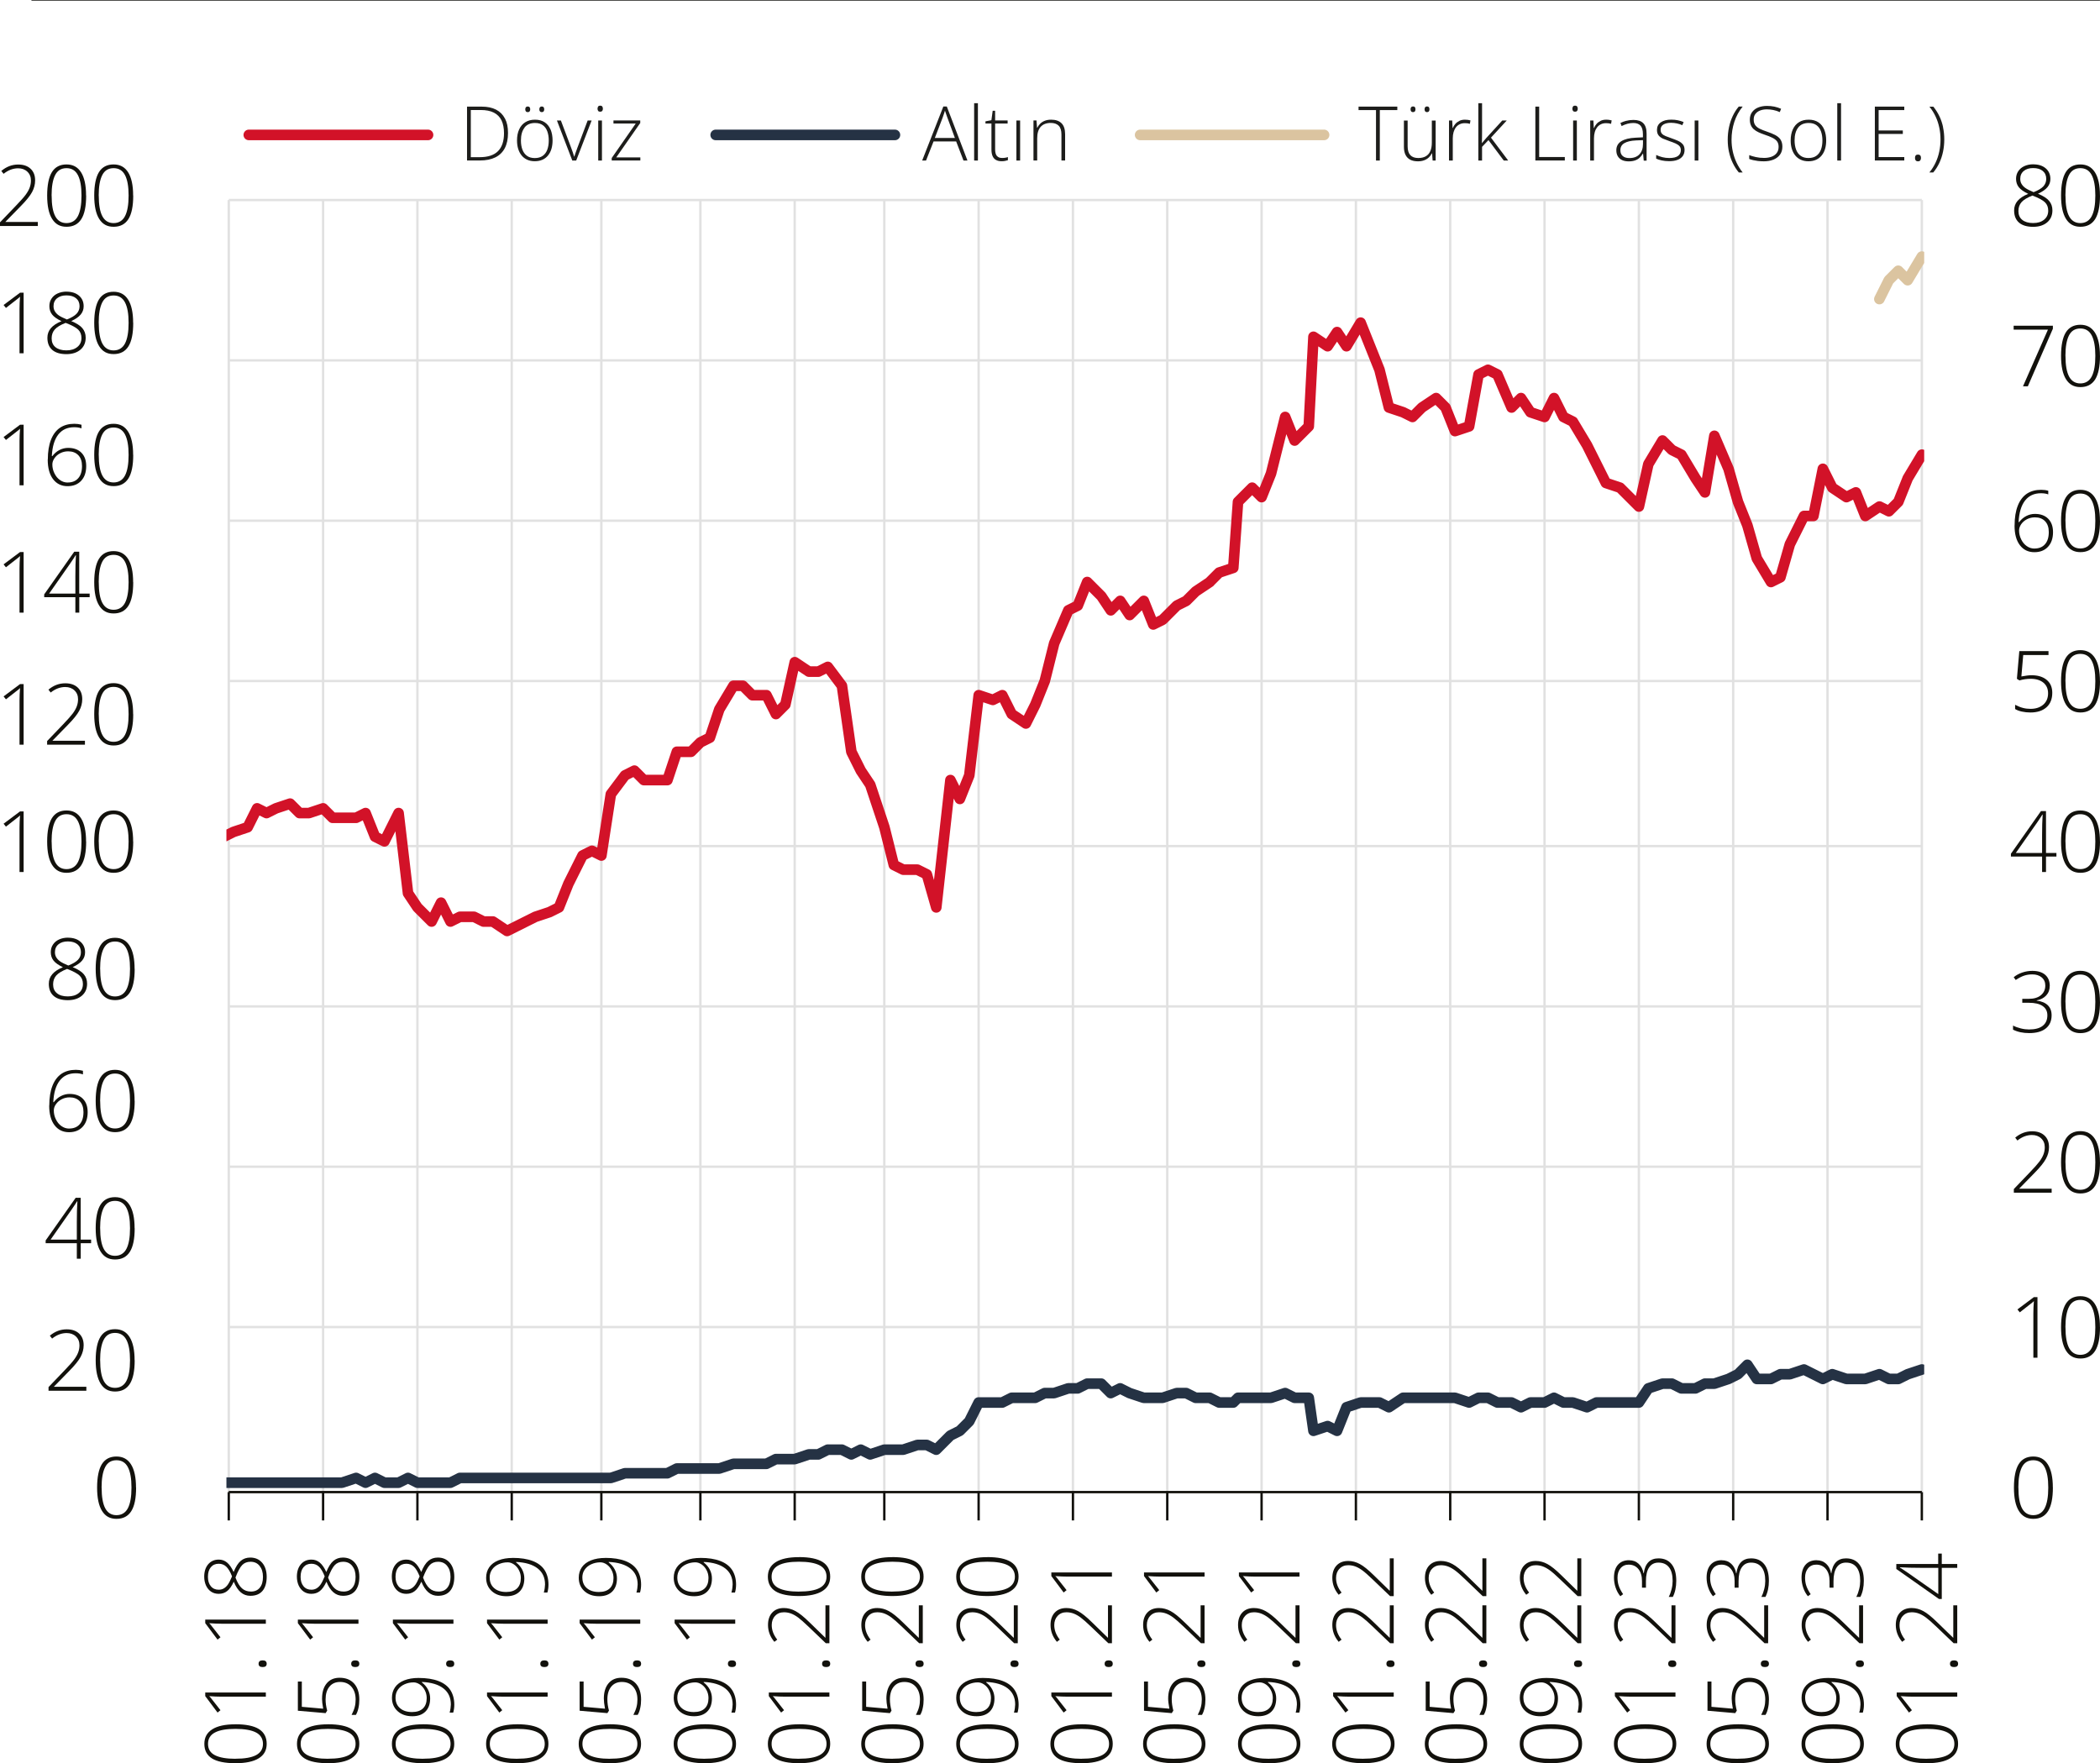 <?xml version="1.0" encoding="UTF-8"?><svg id="Layer_2" xmlns="http://www.w3.org/2000/svg" xmlns:xlink="http://www.w3.org/1999/xlink" viewBox="0 0 445.29 373.91"><defs><clipPath id="clippath"><rect x="48.01" y="40.92" width="360" height="276" fill="none" stroke-width="0"/></clipPath></defs><g id="Layer_5"><line x1="6.67" y1=".07" x2="445.28" y2=".07" fill="none" stroke="#1d1d1b" stroke-width=".14"/><path d="M135.77,33.38h-5.1l5.09-7.3v-.54h-5.68v.66h4.72l-5.09,7.31v.52h6.07v-.66ZM126.84,22.58c-.09.12-.14.27-.14.47s.05.35.14.47c.09.12.23.17.42.17.2,0,.34-.06.44-.17.09-.11.14-.27.14-.47s-.05-.36-.14-.47c-.09-.12-.24-.18-.44-.18s-.33.06-.42.18M126.85,34.04h.79v-8.49h-.79v8.49ZM122.18,34.04l3.27-8.49h-.84l-2.18,5.79c-.13.34-.25.68-.36,1-.11.32-.2.61-.29.87h-.04c-.07-.26-.16-.55-.27-.87-.11-.32-.23-.66-.36-1l-2.18-5.79h-.84l3.26,8.49h.83ZM114.49,23.62c.09.11.21.16.38.16.18,0,.32-.05.4-.16.09-.11.13-.26.13-.44s-.04-.33-.13-.44c-.09-.11-.22-.16-.4-.16-.17,0-.29.05-.38.16-.09.11-.13.26-.13.44s.04.34.13.44M111.51,23.62c.09.11.21.16.38.16.19,0,.32-.05.41-.16.08-.11.13-.26.13-.44s-.04-.33-.13-.44c-.08-.11-.22-.16-.41-.16-.17,0-.29.05-.38.16-.09.11-.13.26-.13.44s.04.34.13.44M111.21,27.06c.51-.66,1.25-.98,2.24-.98.69,0,1.24.16,1.67.48.43.32.74.76.94,1.32.2.56.3,1.19.3,1.91s-.1,1.38-.31,1.95c-.21.56-.53,1-.97,1.31-.44.31-1,.47-1.68.47s-1.22-.16-1.65-.47c-.43-.31-.76-.75-.97-1.3-.21-.56-.32-1.21-.32-1.95,0-1.16.25-2.06.76-2.72M116.75,27.49c-.28-.66-.69-1.18-1.24-1.55-.55-.37-1.24-.56-2.06-.56s-1.48.18-2.05.53c-.57.35-1.01.86-1.31,1.52-.31.66-.46,1.44-.46,2.35,0,.66.08,1.26.25,1.8.17.54.41,1,.73,1.39.32.39.71.69,1.18.9.46.21.99.32,1.59.32.63,0,1.17-.11,1.65-.32.47-.21.87-.52,1.18-.91.32-.39.56-.86.72-1.39.16-.54.24-1.14.24-1.79,0-.86-.14-1.63-.41-2.29M105.59,32.06c-.85.85-2.14,1.27-3.87,1.27h-1.89v-10h2.11c1.12,0,2.04.18,2.77.55.73.37,1.27.92,1.63,1.64.35.73.53,1.64.53,2.73,0,1.69-.43,2.96-1.28,3.81M107.07,25.14c-.43-.83-1.05-1.46-1.88-1.89-.83-.43-1.85-.64-3.07-.64h-3.09v11.42h2.73c1.3,0,2.39-.22,3.28-.66.88-.44,1.55-1.09,2-1.95.45-.87.68-1.94.68-3.21s-.21-2.24-.64-3.07" fill="#1d1d1b" stroke-width="0"/><path d="M221.54,25.61c-.39.15-.71.36-.97.62-.26.26-.47.55-.62.86h-.05l-.12-1.55h-.64v8.49h.79v-4.68c0-1.1.25-1.92.74-2.46s1.2-.82,2.14-.82c.73,0,1.29.2,1.68.59.39.4.58,1.02.58,1.86v5.51h.78v-5.55c0-1.07-.26-1.85-.77-2.35s-1.24-.75-2.2-.75c-.51,0-.96.08-1.34.23M216.31,25.55h-.79v8.49h.79v-8.49ZM211.35,33.04c-.23-.32-.34-.78-.34-1.39v-5.45h2.65v-.66h-2.65v-2.05h-.52l-.27,2-1.26.24v.47h1.27v5.5c0,.57.08,1.04.24,1.4.16.37.4.64.72.82.32.18.72.27,1.2.27.27,0,.52-.02.74-.07.22-.04.42-.1.59-.15v-.66c-.16.06-.35.1-.56.14-.21.04-.44.05-.68.05-.52,0-.89-.16-1.11-.47M207.36,21.88h-.8v12.16h.8v-12.16ZM198.22,29.27l1.64-4.27c.05-.13.11-.29.16-.46.06-.17.12-.35.18-.53.06-.18.12-.36.17-.55.06.17.13.35.19.55.06.19.13.38.19.55s.11.31.15.42l1.58,4.28h-4.27ZM205.14,34.04l-4.38-11.46h-.73l-4.49,11.46h.82l1.59-4.04h4.8l1.55,4.04h.84Z" fill="#1d1d1b" stroke-width="0"/><path d="M412.02,26.97c-.18-.83-.44-1.61-.79-2.33-.35-.73-.77-1.4-1.28-2.02h-.83c.53.65.96,1.34,1.31,2.09.35.74.61,1.53.78,2.35.18.82.26,1.66.26,2.53s-.09,1.72-.26,2.54c-.17.82-.43,1.61-.78,2.35-.35.75-.79,1.44-1.32,2.09h.82c.5-.59.93-1.26,1.28-2,.35-.74.61-1.53.79-2.37.18-.84.27-1.72.27-2.63s-.09-1.77-.27-2.6M406.22,34.02c.1.12.26.19.46.19.22,0,.39-.06.49-.19.1-.13.16-.3.16-.53s-.05-.4-.16-.53c-.1-.12-.27-.18-.49-.18-.2,0-.36.06-.46.18-.11.12-.16.3-.16.53s.05.41.16.53M403.79,33.31h-5.44v-4.91h5.13v-.73h-5.13v-4.33h5.44v-.73h-6.24v11.42h6.24v-.73ZM390.38,21.88h-.8v12.16h.8v-12.16ZM381.28,27.06c.51-.66,1.25-.98,2.24-.98.69,0,1.24.16,1.67.48.43.32.74.76.94,1.32.2.56.3,1.19.3,1.91s-.1,1.38-.31,1.94c-.21.56-.53,1-.97,1.31-.44.31-1,.47-1.68.47s-1.22-.16-1.65-.47c-.43-.31-.76-.75-.97-1.31-.21-.56-.32-1.21-.32-1.95,0-1.16.25-2.06.76-2.72M386.82,27.49c-.28-.66-.69-1.18-1.24-1.55-.55-.37-1.24-.56-2.06-.56s-1.48.17-2.05.53c-.57.35-1.01.86-1.31,1.52-.3.66-.46,1.44-.46,2.36,0,.66.08,1.26.25,1.8.17.54.41,1,.73,1.39.32.39.71.69,1.18.9.46.21.99.32,1.59.32.62,0,1.17-.11,1.64-.32.47-.21.87-.52,1.18-.91.32-.39.56-.85.72-1.39.16-.54.24-1.14.24-1.79,0-.87-.14-1.63-.41-2.29M377.55,29.59c-.27-.39-.65-.7-1.14-.96-.49-.25-1.07-.49-1.75-.72-.57-.19-1.07-.39-1.49-.59-.42-.2-.74-.46-.97-.76-.23-.31-.34-.71-.34-1.21s.12-.89.37-1.2c.25-.32.58-.56,1-.72.42-.16.9-.24,1.43-.24.45,0,.9.05,1.36.14s.92.24,1.37.44l.28-.7c-.46-.2-.93-.35-1.43-.46-.49-.1-1.01-.15-1.56-.15-.69,0-1.31.11-1.86.33-.55.22-.98.55-1.3.98-.32.43-.48.96-.48,1.59,0,.46.07.86.22,1.19.14.34.35.62.62.86.27.24.6.45.98.63.38.18.81.35,1.28.51.67.22,1.23.44,1.67.66.44.22.78.47,1,.77.22.3.33.68.33,1.15,0,.53-.13.97-.4,1.32-.27.35-.63.61-1.09.78-.46.17-.99.26-1.58.26-.63,0-1.21-.06-1.75-.18-.53-.12-1-.25-1.41-.41v.81c.25.09.53.18.83.25.3.07.65.13,1.02.18.38.04.8.07,1.26.07.74,0,1.41-.12,2-.35.59-.23,1.05-.58,1.4-1.04.34-.46.52-1.03.52-1.71,0-.62-.13-1.12-.4-1.51M366.63,32.25c.18.82.44,1.6.79,2.32s.77,1.39,1.28,2h.82c-.52-.65-.95-1.35-1.3-2.09-.35-.74-.61-1.52-.79-2.33-.18-.81-.27-1.65-.27-2.52,0-1.32.2-2.58.59-3.78.39-1.2.98-2.28,1.77-3.25h-.83c-.51.6-.93,1.27-1.28,2.01-.35.74-.61,1.53-.79,2.38-.18.84-.27,1.73-.27,2.65s.09,1.77.27,2.59M360.13,25.55h-.79v8.49h.79v-8.49ZM356.82,30.6c-.25-.3-.58-.54-1-.73-.42-.19-.88-.37-1.37-.54-.48-.17-.89-.32-1.24-.46-.35-.14-.62-.31-.81-.52-.19-.21-.28-.49-.28-.86,0-.47.19-.83.59-1.08.39-.24.93-.37,1.62-.37.42,0,.84.05,1.27.14s.79.22,1.12.37l.28-.67c-.36-.15-.76-.27-1.2-.37-.44-.1-.92-.14-1.43-.14-.92,0-1.66.19-2.2.57-.55.38-.82.91-.82,1.59,0,.5.11.89.34,1.18.23.29.55.52.95.7.4.17.87.35,1.39.53.5.17.93.33,1.28.49.35.16.63.35.82.57.19.22.28.5.28.84,0,.52-.19.92-.58,1.22-.39.3-1.02.45-1.89.45-.5,0-.99-.06-1.46-.18-.47-.12-.91-.28-1.3-.47v.78c.31.15.7.28,1.16.38.46.1.99.16,1.58.16.71,0,1.3-.09,1.79-.28.49-.18.85-.46,1.11-.81.25-.36.38-.79.38-1.29s-.13-.91-.38-1.21M348.38,30.55c0,.92-.25,1.64-.75,2.17-.49.53-1.2.8-2.14.8-.6,0-1.07-.14-1.4-.43-.34-.29-.5-.7-.5-1.23,0-.67.28-1.17.84-1.5.56-.33,1.38-.53,2.46-.58l1.49-.06v.83ZM344.91,25.59c-.47.13-.9.28-1.31.48l.25.66c.42-.21.83-.37,1.23-.48s.82-.17,1.26-.17c.67,0,1.18.19,1.52.56.34.37.51.99.51,1.86v.62l-1.58.08c-1.31.06-2.31.31-3.01.75-.7.44-1.05,1.08-1.05,1.93,0,.5.11.92.32,1.27.21.35.51.61.9.8.39.18.86.27,1.4.27s1-.07,1.38-.21c.38-.14.7-.33.96-.58.26-.25.48-.53.66-.85h.05l.14,1.49h.61v-5.7c0-1.03-.23-1.77-.7-2.24-.46-.47-1.16-.7-2.09-.7-.51,0-1,.06-1.47.19M339.41,25.63c-.34.16-.63.37-.86.63-.24.26-.42.56-.55.89h-.05l-.08-1.6h-.68v8.49h.8v-4.69c0-.49.06-.93.17-1.33.11-.4.28-.73.5-1.02.22-.28.49-.5.8-.65.31-.15.67-.23,1.07-.23.2,0,.39.01.57.03.18.02.35.06.52.11l.12-.73c-.17-.05-.36-.08-.55-.11s-.41-.04-.63-.04c-.43,0-.82.08-1.16.24M333.55,22.58c-.09.12-.14.28-.14.47s.05.36.14.47c.09.11.24.17.42.17.2,0,.34-.06.44-.17.09-.11.14-.27.14-.47s-.05-.35-.14-.47c-.09-.12-.24-.18-.44-.18-.19,0-.33.06-.42.18M333.57,34.04h.79v-8.49h-.79v8.49ZM331.81,34.04v-.74h-5.44v-10.69h-.81v11.42h6.24ZM313.47,21.88v12.16h.79v-2.9l1.36-1.43,3.24,4.33h.94l-3.65-4.85,3.35-3.64h-.95l-3.36,3.68c-.16.18-.32.37-.49.57-.16.19-.32.38-.47.56h-.01c.01-.39.02-.78.03-1.18,0-.39.01-.78.01-1.16v-6.13h-.79ZM309.47,25.63c-.34.16-.63.37-.86.63-.24.26-.42.56-.55.89h-.05l-.08-1.6h-.68v8.49h.8v-4.69c0-.49.06-.93.17-1.33.12-.4.28-.73.5-1.02.22-.28.48-.5.8-.65.31-.15.67-.23,1.07-.23.2,0,.39.01.57.03.18.02.35.06.52.11l.12-.73c-.17-.05-.36-.08-.55-.11-.2-.03-.41-.04-.63-.04-.43,0-.82.08-1.16.24M302.2,23.62c.09.11.21.16.38.16.18,0,.32-.06.4-.16.09-.11.13-.26.13-.45s-.04-.33-.13-.44c-.09-.11-.22-.16-.4-.16-.17,0-.29.06-.38.16-.09.11-.13.26-.13.44s.04.34.13.45M299.23,23.62c.09.11.21.16.38.16.19,0,.32-.06.41-.16.08-.11.12-.26.12-.45s-.04-.33-.12-.44c-.08-.11-.22-.16-.41-.16-.17,0-.29.06-.38.16-.09.11-.13.26-.13.44s.04.34.13.45M303.61,25.55v4.69c0,.73-.11,1.34-.33,1.82-.22.49-.54.85-.97,1.09-.42.24-.95.36-1.57.36-.74,0-1.3-.2-1.68-.6-.38-.4-.58-1.03-.58-1.87v-5.48h-.79v5.56c0,.69.11,1.26.34,1.72s.56.8,1,1.03c.44.23.99.34,1.64.34.51,0,.96-.08,1.34-.23.39-.15.71-.35.98-.61.27-.26.47-.54.62-.85h.05l.12,1.53h.64v-8.49h-.79ZM292.59,23.34h3.7v-.73h-8.22v.73h3.7v10.7h.81v-10.7Z" fill="#1d1d1b" stroke-width="0"/><line x1="52.76" y1="28.61" x2="90.76" y2="28.61" fill="none" stroke="#d21228" stroke-linecap="round" stroke-linejoin="round" stroke-width="2.25"/><line x1="151.76" y1="28.61" x2="189.76" y2="28.61" fill="none" stroke="#253244" stroke-linecap="round" stroke-linejoin="round" stroke-width="2.25"/><line x1="241.76" y1="28.61" x2="280.76" y2="28.61" fill="none" stroke="#dbc4a0" stroke-linecap="round" stroke-linejoin="round" stroke-width="2.25"/><path d="M48.51,42.42v274M68.51,42.42v274M88.51,42.42v274M108.51,42.42v274M127.51,42.42v274M148.51,42.42v274M168.51,42.42v274M187.51,42.42v274M207.51,42.42v274M227.51,42.42v274M247.51,42.42v274M267.51,42.42v274M287.51,42.42v274M307.51,42.42v274M327.51,42.42v274M347.51,42.42v274M367.51,42.42v274M387.51,42.42v274M407.51,42.42v274M48.51,281.42h359M48.51,247.42h359M48.51,213.42h359M48.51,179.42h359M48.51,144.42h359M48.51,110.42h359M48.51,76.42h359M48.51,42.42h359" fill="none" stroke="#e1e1e1" stroke-linejoin="round" stroke-width=".5"/><path d="M48.51,316.42v6M68.51,316.42v6M88.51,316.42v6M108.51,316.42v6M127.51,316.42v6M148.51,316.42v6M168.51,316.42v6M187.51,316.42v6M207.51,316.42v6M227.51,316.42v6M247.51,316.42v6M267.51,316.42v6M287.51,316.42v6M307.51,316.42v6M327.51,316.42v6M347.51,316.42v6M367.51,316.42v6M387.51,316.42v6M407.51,316.42v6M48.51,316.42h359" fill="none" stroke="#12110c" stroke-linejoin="round" stroke-width=".5"/><g clip-path="url(#clippath)"><path d="M256.51,123.42l2-2,3-1,1-14,3-3,2,2,2-5,3-12,2,5,3-3,1-19,3,2,2-3,2,3,3-5,2,5,2,5,2,8,3,1,2,1,2-2,3-2,2,2,2,5,3-1,2-11,2-1,2,1,3,7,2-2,2,3,3,1,2-4,2,4,2,1,3,5,2,4,2,4,3,1,2,2,2,2,2-9,3-5,2,2,2,1,3,5,2,3,2-12,3,7,2,7,2,5,2,7,3,5,2-1,2-7,3-6h2l2-10,2,4,3,2,2-1,2,5,3-2,2,1,2-2,2-5,3-5M-35.49,171.42h3l2-1,2-5,3,6,2,3,2,1,3-1,2-3,2,9,2,2,3,7,2-3,2-1,3-1H1.51l2-1,3-1,2-1,3-1,2-1,2-1h4l3,2,2-2,2-1,3-2,2-2h2l3,1,2,1,2,1h5l2,1,2-1,3-1,2-4,2,1,2-1,3-1,2,2h2l3-1,2,2h5l2-1,2,5,2,1,3-6,2,17,2,3,3,3,2-4,2,4,2-1h3l2,1h2l3,2,2-1,2-1,2-1,3-1,2-1,2-5,3-6,2-1,2,1,2-13,3-4,2-1,2,2h5l2-6h3l2-2,2-1,2-6,3-5h2l2,2h3l2,4,2-2,2-9,3,2h2l2-1,3,4,2,14,2,4,2,3,3,9,2,8,2,1h3l2,1,2,7,3-27,2,4,2-5,2-17,3,1,2-1,2,4,3,2,2-4,2-5,2-8,3-7,2-1,2-5,3,3,2,3,2-2,2,3,3-3,2,5,2-1,3-3,2-1,2-2,3-2" fill="none" stroke="#d21228" stroke-linecap="round" stroke-linejoin="round" stroke-width="2.25"/><path d="M256.51,296.42l2,1h3l1-1h7l3-1,2,1h3l1,7,3-1,2,1,2-5,3-1h4l2,1,3-2h11l3,1,2-1h2l2,1h3l2,1,2-1h3l2-1,2,1h2l3,1,2-1h9l2-3,3-1h2l2,1h3l2-1h2l3-1,2-1,2-2,2,3h3l2-1h2l3-1,2,1,2,1,2-1,3,1h4l3-1,2,1h2l2-1,3-1M-35.49,314.42H17.51l2-1h7l3,1h43l3-1,2,1,2-1,2,1h3l2-1,2,1h7l2-1h32l3-1h9l2-1h9l3-1h7l2-1h4l3-1h2l2-1h3l2,1,2-1,2,1,3-1h4l3-1h2l2,1,3-3,2-1,2-2,2-4h5l2-1h5l2-1h2l3-1h2l2-1h3l2,2,2-1,2,1,3,1h4l3-1h2l2,1h3" fill="none" stroke="#253244" stroke-linecap="round" stroke-linejoin="round" stroke-width="2.25"/><polyline points="398.51 63.42 400.51 59.42 402.51 57.42 404.51 59.42 407.51 54.42" fill="none" stroke="#dbc4a0" stroke-linecap="round" stroke-linejoin="round" stroke-width="2.25"/></g><path d="M21.55,315.46c0,1.99.26,3.46.78,4.42.52.95,1.31,1.43,2.37,1.43s1.91-.49,2.42-1.48c.51-.98.76-2.44.76-4.37s-.25-3.34-.76-4.32c-.51-.98-1.31-1.48-2.42-1.48s-1.91.49-2.41,1.48-.75,2.43-.75,4.32M28.86,315.46c0,2.26-.34,3.93-1.03,5.01-.69,1.08-1.73,1.62-3.13,1.62s-2.36-.56-3.06-1.67-1.05-2.77-1.05-4.96.34-3.89,1.01-4.97c.68-1.08,1.71-1.62,3.09-1.62s2.39.56,3.09,1.67c.71,1.12,1.06,2.76,1.06,4.92" fill="#12110c" stroke-width="0"/><path d="M18.33,294.92h-8.04v-.77l3.42-3.57c.96-1,1.64-1.76,2.02-2.28.39-.53.67-1.03.85-1.51.18-.48.27-.98.27-1.51,0-.77-.25-1.39-.76-1.87-.5-.48-1.16-.72-1.96-.72-1.07,0-2.1.39-3.08,1.17l-.48-.61c1.07-.9,2.26-1.35,3.57-1.35,1.12,0,2,.3,2.64.9.64.6.96,1.42.96,2.47,0,.85-.22,1.67-.64,2.46-.43.8-1.22,1.78-2.36,2.94l-3.3,3.38v.03h6.87v.84Z" fill="#12110c" stroke-width="0"/><path d="M21.24,288.46c0,1.99.26,3.46.78,4.42.52.95,1.31,1.43,2.37,1.43s1.91-.49,2.42-1.48c.51-.98.76-2.44.76-4.37s-.25-3.34-.76-4.32c-.51-.98-1.31-1.48-2.42-1.48s-1.91.49-2.41,1.48-.75,2.43-.75,4.32M28.56,288.46c0,2.26-.34,3.93-1.03,5.01-.69,1.08-1.73,1.62-3.13,1.62s-2.36-.56-3.06-1.67c-.7-1.12-1.05-2.77-1.05-4.96s.34-3.89,1.01-4.97c.68-1.08,1.71-1.62,3.09-1.62s2.39.56,3.09,1.67c.71,1.12,1.06,2.76,1.06,4.92" fill="#12110c" stroke-width="0"/><path d="M16.29,262.88v-3.67c0-1.77.04-3.26.12-4.46h-.07c-.12.22-.48.77-1.08,1.65l-4.53,6.48h5.56ZM19.33,263.64h-2.21v3.28h-.83v-3.28h-6.61v-.59l6.37-9.05h1.06v8.88h2.21v.76Z" fill="#12110c" stroke-width="0"/><path d="M21.24,260.46c0,1.99.26,3.46.78,4.42.52.95,1.31,1.43,2.37,1.43s1.91-.49,2.42-1.48c.51-.98.76-2.44.76-4.37s-.25-3.34-.76-4.32c-.51-.98-1.31-1.48-2.42-1.48s-1.91.49-2.41,1.48-.75,2.43-.75,4.32M28.56,260.46c0,2.26-.34,3.93-1.03,5.01-.69,1.08-1.73,1.62-3.13,1.62s-2.36-.56-3.06-1.67c-.7-1.12-1.05-2.77-1.05-4.96s.34-3.89,1.01-4.97c.68-1.08,1.71-1.62,3.09-1.62s2.39.56,3.09,1.67c.71,1.12,1.06,2.76,1.06,4.92" fill="#12110c" stroke-width="0"/><path d="M14.66,239.32c.96,0,1.71-.3,2.24-.91.53-.6.8-1.46.8-2.58,0-.98-.26-1.75-.79-2.3-.53-.55-1.25-.82-2.15-.82-.6,0-1.15.13-1.66.39-.51.26-.92.61-1.23,1.05-.31.43-.46.88-.46,1.34,0,.65.14,1.28.44,1.88.29.6.68,1.08,1.18,1.43.49.35,1.04.53,1.64.53M10.45,234.44c0-1.67.23-3.07.68-4.21.45-1.14,1.1-1.98,1.93-2.54.84-.55,1.84-.82,3.02-.82.55,0,1.05.07,1.51.2v.77c-.43-.16-.94-.24-1.55-.24-1.45,0-2.57.52-3.38,1.56-.81,1.05-1.26,2.56-1.36,4.56h.11c.44-.57.95-1.01,1.53-1.3.58-.29,1.18-.44,1.82-.44,1.2,0,2.14.34,2.82,1.03.68.69,1.01,1.63,1.01,2.84,0,1.31-.36,2.35-1.07,3.11-.71.76-1.67,1.14-2.88,1.14-1.3,0-2.33-.5-3.08-1.49-.75-.99-1.13-2.38-1.13-4.16" fill="#12110c" stroke-width="0"/><path d="M21.24,233.46c0,1.99.26,3.46.78,4.42.52.95,1.31,1.43,2.37,1.43s1.91-.49,2.42-1.48c.51-.98.76-2.44.76-4.37s-.25-3.34-.76-4.32c-.51-.98-1.31-1.48-2.42-1.48s-1.91.49-2.41,1.48c-.5.98-.75,2.43-.75,4.32M28.56,233.46c0,2.26-.34,3.93-1.03,5.01-.69,1.08-1.73,1.62-3.13,1.62s-2.36-.56-3.06-1.67c-.7-1.12-1.05-2.77-1.05-4.96s.34-3.89,1.01-4.97c.68-1.08,1.71-1.62,3.09-1.62s2.39.56,3.09,1.67c.71,1.12,1.06,2.76,1.06,4.92" fill="#12110c" stroke-width="0"/><path d="M14.39,199.64c-.83,0-1.49.2-1.99.61-.5.41-.75.97-.75,1.68,0,.41.09.77.28,1.08.18.31.45.6.8.85.35.25.93.55,1.75.89.96-.37,1.64-.78,2.06-1.22.42-.45.62-.98.62-1.61,0-.7-.25-1.26-.74-1.67-.5-.41-1.17-.61-2.03-.61M11.26,208.75c0,.81.27,1.44.82,1.88.55.45,1.31.67,2.3.67s1.74-.24,2.32-.71c.59-.47.88-1.11.88-1.92,0-.73-.23-1.32-.69-1.77-.46-.45-1.35-.93-2.66-1.43-1.08.42-1.84.88-2.29,1.38-.45.5-.68,1.14-.68,1.9M14.41,198.85c1.09,0,1.97.28,2.63.84.66.56,1,1.31,1,2.26,0,.66-.21,1.24-.62,1.74-.41.5-1.08.97-2.01,1.4,1.13.46,1.92.97,2.37,1.52.46.55.69,1.22.69,2,0,1.06-.37,1.91-1.11,2.54-.74.63-1.74.95-2.99.95s-2.29-.29-2.98-.89c-.69-.59-1.04-1.45-1.04-2.59,0-.77.24-1.44.73-2.02.49-.58,1.24-1.08,2.26-1.49-.94-.45-1.61-.92-1.99-1.41-.39-.5-.58-1.09-.58-1.78,0-.62.15-1.16.47-1.62.31-.47.74-.83,1.3-1.08.56-.25,1.18-.38,1.87-.38" fill="#12110c" stroke-width="0"/><path d="M21.24,205.46c0,1.99.26,3.46.78,4.42.52.95,1.31,1.43,2.37,1.43s1.91-.49,2.42-1.48c.51-.98.76-2.44.76-4.37s-.25-3.34-.76-4.32c-.51-.98-1.31-1.48-2.42-1.48s-1.91.49-2.41,1.48c-.5.98-.75,2.43-.75,4.32M28.56,205.46c0,2.26-.34,3.93-1.03,5.01-.69,1.08-1.73,1.62-3.13,1.62s-2.36-.56-3.06-1.67c-.7-1.12-1.05-2.77-1.05-4.96s.34-3.89,1.01-4.97c.68-1.08,1.71-1.62,3.09-1.62s2.39.56,3.09,1.67c.71,1.12,1.06,2.76,1.06,4.92" fill="#12110c" stroke-width="0"/><path d="M5,184.92h-.86v-9.36c0-.85.04-1.73.11-2.65-.09.09-.18.17-.27.26-.09.08-1,.79-2.72,2.13l-.5-.62,3.49-2.61h.76v12.85Z" fill="#12110c" stroke-width="0"/><path d="M10.95,178.46c0,1.99.26,3.46.78,4.42.52.95,1.31,1.43,2.37,1.43s1.91-.49,2.42-1.48c.51-.98.76-2.44.76-4.37s-.25-3.34-.76-4.32c-.51-.98-1.31-1.48-2.42-1.48s-1.91.49-2.41,1.48c-.5.98-.75,2.43-.75,4.32M18.27,178.46c0,2.26-.34,3.93-1.03,5.01-.69,1.08-1.73,1.62-3.13,1.62s-2.36-.56-3.06-1.67-1.05-2.77-1.05-4.96.34-3.89,1.01-4.97c.68-1.08,1.71-1.62,3.09-1.62s2.39.56,3.09,1.67c.71,1.12,1.06,2.76,1.06,4.92" fill="#12110c" stroke-width="0"/><path d="M20.94,178.46c0,1.99.26,3.46.78,4.42.52.95,1.31,1.43,2.37,1.43s1.91-.49,2.42-1.48c.51-.98.76-2.44.76-4.37s-.25-3.34-.76-4.32c-.51-.98-1.31-1.48-2.42-1.48s-1.91.49-2.41,1.48c-.5.98-.75,2.43-.75,4.32M28.25,178.46c0,2.26-.34,3.93-1.03,5.01-.69,1.08-1.73,1.62-3.13,1.62s-2.36-.56-3.06-1.67-1.05-2.77-1.05-4.96.34-3.89,1.01-4.97c.68-1.08,1.71-1.62,3.09-1.62s2.39.56,3.09,1.67c.71,1.12,1.06,2.76,1.06,4.92" fill="#12110c" stroke-width="0"/><path d="M5,157.92h-.86v-9.36c0-.85.04-1.73.11-2.65-.09.09-.18.17-.27.26-.09.08-1,.79-2.72,2.13l-.5-.62,3.49-2.61h.76v12.85Z" fill="#12110c" stroke-width="0"/><path d="M18.03,157.92h-8.04v-.77l3.42-3.57c.96-1,1.63-1.76,2.02-2.28.39-.53.67-1.03.85-1.51.18-.48.27-.98.27-1.51,0-.77-.25-1.39-.76-1.87-.5-.48-1.16-.72-1.96-.72-1.07,0-2.1.39-3.08,1.17l-.48-.61c1.07-.9,2.26-1.35,3.57-1.35,1.12,0,2,.3,2.64.9.64.6.96,1.42.96,2.47,0,.85-.21,1.67-.64,2.46-.43.8-1.22,1.78-2.36,2.94l-3.3,3.38v.03h6.87v.84Z" fill="#12110c" stroke-width="0"/><path d="M20.94,151.46c0,1.99.26,3.46.78,4.42.52.95,1.31,1.43,2.37,1.43s1.91-.49,2.42-1.48c.51-.98.76-2.44.76-4.37s-.25-3.34-.76-4.32c-.51-.98-1.31-1.48-2.42-1.48s-1.91.49-2.41,1.48c-.5.98-.75,2.43-.75,4.32M28.25,151.46c0,2.26-.34,3.93-1.03,5.01-.69,1.08-1.73,1.62-3.13,1.62s-2.36-.56-3.06-1.67-1.05-2.77-1.05-4.96.34-3.89,1.01-4.97c.68-1.08,1.71-1.62,3.09-1.62s2.39.56,3.09,1.67c.71,1.12,1.06,2.76,1.06,4.92" fill="#12110c" stroke-width="0"/><path d="M5,129.92h-.86v-9.36c0-.85.04-1.73.11-2.65-.09.09-.18.17-.27.26-.09.08-1,.79-2.72,2.13l-.5-.62,3.49-2.61h.76v12.85Z" fill="#12110c" stroke-width="0"/><path d="M15.98,125.88v-3.67c0-1.77.04-3.26.12-4.46h-.07c-.12.22-.48.77-1.08,1.65l-4.53,6.48h5.56ZM19.02,126.64h-2.21v3.28h-.83v-3.28h-6.61v-.59l6.37-9.05h1.06v8.88h2.21v.76Z" fill="#12110c" stroke-width="0"/><path d="M20.94,123.46c0,1.99.26,3.46.78,4.42.52.95,1.31,1.43,2.37,1.43s1.91-.49,2.42-1.48c.51-.99.76-2.44.76-4.37s-.25-3.34-.76-4.32c-.51-.98-1.31-1.48-2.42-1.48s-1.91.49-2.41,1.48c-.5.98-.75,2.43-.75,4.32M28.25,123.46c0,2.26-.34,3.93-1.03,5.01-.69,1.08-1.73,1.62-3.13,1.62s-2.36-.56-3.06-1.67-1.05-2.77-1.05-4.96.34-3.89,1.01-4.97c.68-1.08,1.71-1.62,3.09-1.62s2.39.56,3.09,1.67c.71,1.12,1.06,2.76,1.06,4.92" fill="#12110c" stroke-width="0"/><path d="M5,102.92h-.86v-9.36c0-.85.04-1.73.11-2.65-.09.09-.18.17-.27.26-.09.08-1,.79-2.72,2.13l-.5-.62,3.49-2.61h.76v12.85Z" fill="#12110c" stroke-width="0"/><path d="M14.35,102.32c.96,0,1.71-.3,2.24-.91.53-.6.8-1.46.8-2.58,0-.98-.26-1.75-.79-2.3-.53-.55-1.24-.82-2.15-.82-.6,0-1.15.13-1.66.39-.51.26-.92.61-1.23,1.05-.3.44-.46.88-.46,1.34,0,.65.14,1.28.44,1.88.29.6.68,1.08,1.18,1.43.49.35,1.04.53,1.64.53M10.14,97.44c0-1.67.23-3.07.68-4.21.45-1.14,1.1-1.98,1.93-2.54.84-.55,1.84-.82,3.02-.82.55,0,1.05.07,1.51.2v.77c-.43-.16-.94-.24-1.55-.24-1.45,0-2.57.52-3.38,1.56-.81,1.05-1.26,2.56-1.36,4.56h.11c.45-.58.95-1.01,1.53-1.3.57-.29,1.18-.44,1.82-.44,1.2,0,2.14.34,2.82,1.03.68.69,1.01,1.63,1.01,2.84,0,1.31-.36,2.35-1.07,3.11-.71.76-1.67,1.14-2.88,1.14-1.3,0-2.33-.5-3.08-1.49-.75-.99-1.13-2.38-1.13-4.16" fill="#12110c" stroke-width="0"/><path d="M20.94,96.46c0,1.99.26,3.46.78,4.42.52.95,1.31,1.43,2.37,1.43s1.91-.49,2.42-1.48c.51-.99.76-2.44.76-4.37s-.25-3.34-.76-4.32c-.51-.98-1.31-1.48-2.42-1.48s-1.91.49-2.41,1.48c-.5.98-.75,2.43-.75,4.32M28.25,96.46c0,2.26-.34,3.93-1.03,5.01-.69,1.08-1.73,1.62-3.13,1.62s-2.36-.56-3.06-1.67-1.05-2.77-1.05-4.96.34-3.89,1.01-4.97c.68-1.08,1.71-1.62,3.09-1.62s2.39.56,3.09,1.67c.71,1.12,1.06,2.76,1.06,4.92" fill="#12110c" stroke-width="0"/><path d="M5,74.92h-.86v-9.36c0-.85.04-1.73.11-2.65-.09.09-.18.17-.27.26-.09.08-1,.79-2.72,2.13l-.5-.62,3.49-2.61h.76v12.85Z" fill="#12110c" stroke-width="0"/><path d="M14.09,62.64c-.83,0-1.49.2-1.99.61-.5.41-.75.97-.75,1.68,0,.41.09.77.28,1.08.18.31.45.6.8.85.35.25.93.55,1.75.89.96-.37,1.64-.78,2.06-1.22.42-.45.63-.98.63-1.61,0-.7-.25-1.26-.74-1.67-.5-.41-1.17-.61-2.03-.61M10.95,71.75c0,.81.27,1.44.82,1.88.55.44,1.31.67,2.3.67s1.74-.24,2.32-.71c.59-.47.88-1.11.88-1.92,0-.73-.23-1.32-.69-1.77-.46-.45-1.35-.93-2.66-1.43-1.08.42-1.84.88-2.29,1.38-.45.5-.68,1.14-.68,1.9M14.11,61.85c1.09,0,1.97.28,2.63.84.66.56,1,1.31,1,2.26,0,.66-.21,1.24-.62,1.74-.41.5-1.08.97-2.01,1.4,1.12.46,1.92.97,2.37,1.52.46.55.69,1.22.69,2,0,1.06-.37,1.91-1.11,2.54-.74.63-1.74.95-2.99.95s-2.29-.29-2.98-.89c-.69-.59-1.04-1.45-1.04-2.59,0-.77.24-1.44.73-2.02.49-.58,1.24-1.08,2.26-1.49-.94-.45-1.61-.92-1.99-1.41-.39-.5-.58-1.09-.58-1.78,0-.62.15-1.16.47-1.62.31-.47.74-.83,1.3-1.08.56-.25,1.18-.38,1.87-.38" fill="#12110c" stroke-width="0"/><path d="M20.94,68.46c0,1.99.26,3.46.78,4.42.52.95,1.31,1.43,2.37,1.43s1.91-.49,2.42-1.48c.51-.99.76-2.44.76-4.37s-.25-3.34-.76-4.32c-.51-.98-1.31-1.48-2.42-1.48s-1.91.49-2.41,1.48c-.5.98-.75,2.43-.75,4.32M28.25,68.46c0,2.26-.34,3.93-1.03,5.01-.69,1.08-1.73,1.62-3.13,1.62s-2.36-.56-3.06-1.67-1.05-2.77-1.05-4.96.34-3.89,1.01-4.97c.68-1.08,1.71-1.62,3.09-1.62s2.39.56,3.09,1.67c.71,1.12,1.06,2.76,1.06,4.92" fill="#12110c" stroke-width="0"/><path d="M8.04,47.92H0v-.77l3.42-3.57c.96-1,1.64-1.76,2.02-2.28.39-.53.67-1.03.85-1.51.18-.48.27-.99.27-1.51,0-.77-.25-1.39-.76-1.87-.5-.48-1.16-.72-1.96-.72-1.07,0-2.1.39-3.08,1.17l-.48-.61c1.07-.9,2.26-1.36,3.57-1.36,1.12,0,2,.3,2.64.9.64.6.96,1.42.96,2.47,0,.85-.22,1.67-.64,2.46-.43.8-1.22,1.78-2.36,2.94l-3.3,3.38v.03h6.87v.84Z" fill="#12110c" stroke-width="0"/><path d="M10.95,41.46c0,1.99.26,3.46.78,4.42.52.95,1.31,1.43,2.37,1.43s1.91-.49,2.42-1.48c.51-.99.76-2.44.76-4.37s-.25-3.34-.76-4.32c-.51-.98-1.31-1.48-2.42-1.48s-1.91.49-2.41,1.48c-.5.98-.75,2.43-.75,4.32M18.27,41.46c0,2.26-.34,3.93-1.03,5.01-.69,1.08-1.73,1.62-3.13,1.62s-2.36-.56-3.06-1.67-1.05-2.77-1.05-4.96.34-3.89,1.01-4.97c.68-1.08,1.71-1.62,3.09-1.62s2.39.56,3.09,1.67c.71,1.12,1.06,2.76,1.06,4.92" fill="#12110c" stroke-width="0"/><path d="M20.94,41.46c0,1.99.26,3.46.78,4.42.52.95,1.31,1.43,2.37,1.43s1.91-.49,2.42-1.48c.51-.99.76-2.44.76-4.37s-.25-3.34-.76-4.32c-.51-.98-1.31-1.48-2.42-1.48s-1.91.49-2.41,1.48c-.5.98-.75,2.43-.75,4.32M28.25,41.46c0,2.26-.34,3.93-1.03,5.01-.69,1.08-1.73,1.62-3.13,1.62s-2.36-.56-3.06-1.67-1.05-2.77-1.05-4.96.34-3.89,1.01-4.97c.68-1.08,1.71-1.62,3.09-1.62s2.39.56,3.09,1.67c.71,1.12,1.06,2.76,1.06,4.92" fill="#12110c" stroke-width="0"/><path d="M427.99,315.46c0,1.99.26,3.46.78,4.42.52.95,1.31,1.43,2.37,1.43s1.91-.49,2.42-1.48c.51-.98.76-2.44.76-4.37s-.25-3.34-.76-4.32c-.51-.98-1.31-1.48-2.42-1.48s-1.91.49-2.41,1.48-.75,2.43-.75,4.32M435.3,315.46c0,2.26-.35,3.93-1.03,5.01-.69,1.08-1.73,1.62-3.12,1.62s-2.36-.56-3.06-1.67c-.7-1.12-1.05-2.77-1.05-4.96s.34-3.89,1.01-4.97c.68-1.08,1.71-1.62,3.09-1.62s2.38.56,3.09,1.67c.71,1.12,1.06,2.76,1.06,4.92" fill="#12110c" stroke-width="0"/><path d="M432.02,287.92h-.86v-9.36c0-.85.04-1.73.11-2.65-.09.09-.18.17-.27.26-.09.08-1,.79-2.72,2.13l-.5-.62,3.49-2.61h.76v12.85Z" fill="#12110c" stroke-width="0"/><path d="M437.97,281.46c0,1.99.26,3.46.78,4.42.52.95,1.31,1.43,2.37,1.43s1.91-.49,2.42-1.48c.51-.98.76-2.44.76-4.37s-.25-3.34-.76-4.32c-.51-.98-1.31-1.48-2.42-1.48s-1.91.49-2.41,1.48-.75,2.43-.75,4.32M445.29,281.46c0,2.26-.35,3.93-1.03,5.01-.69,1.08-1.73,1.62-3.12,1.62s-2.36-.56-3.06-1.67c-.7-1.12-1.05-2.77-1.05-4.96s.34-3.89,1.01-4.97c.68-1.08,1.71-1.62,3.09-1.62s2.38.56,3.09,1.67c.71,1.12,1.06,2.76,1.06,4.92" fill="#12110c" stroke-width="0"/><path d="M435.06,252.92h-8.04v-.77l3.42-3.57c.96-1,1.63-1.76,2.02-2.28.39-.53.67-1.03.85-1.51s.27-.98.27-1.51c0-.77-.25-1.39-.76-1.87-.5-.48-1.16-.72-1.96-.72-1.07,0-2.1.39-3.08,1.17l-.47-.61c1.07-.9,2.26-1.35,3.57-1.35,1.12,0,2,.3,2.64.9.64.6.96,1.42.96,2.47,0,.85-.22,1.67-.65,2.46-.43.8-1.22,1.78-2.36,2.94l-3.3,3.38v.03h6.87v.84Z" fill="#12110c" stroke-width="0"/><path d="M437.97,246.46c0,1.99.26,3.46.78,4.42.52.95,1.31,1.43,2.37,1.43s1.91-.49,2.42-1.48c.51-.98.76-2.44.76-4.37s-.25-3.34-.76-4.32c-.51-.98-1.31-1.48-2.42-1.48s-1.91.49-2.41,1.48c-.5.98-.75,2.43-.75,4.32M445.29,246.46c0,2.26-.35,3.93-1.03,5.01-.69,1.08-1.73,1.62-3.12,1.62s-2.36-.56-3.06-1.67c-.7-1.12-1.05-2.77-1.05-4.96s.34-3.89,1.01-4.97c.68-1.08,1.71-1.62,3.09-1.62s2.38.56,3.09,1.67c.71,1.12,1.06,2.76,1.06,4.92" fill="#12110c" stroke-width="0"/><path d="M434.63,209.09c0,.8-.25,1.47-.75,2.01-.5.54-1.17.89-2.02,1.04v.05c1.03.13,1.82.46,2.36.98.54.53.81,1.24.81,2.13,0,1.2-.41,2.13-1.23,2.79-.82.66-1.99.99-3.53.99-1.31,0-2.45-.24-3.42-.73v-.87c.49.26,1.05.46,1.66.61s1.19.22,1.73.22c1.29,0,2.27-.26,2.92-.79.65-.52.97-1.26.97-2.22,0-.85-.33-1.5-1-1.96-.66-.46-1.64-.69-2.93-.69h-1.39v-.84h1.41c1.07,0,1.91-.25,2.53-.76.62-.51.94-1.19.94-2.06,0-.71-.25-1.29-.76-1.72-.51-.43-1.17-.64-1.99-.64-.64,0-1.22.09-1.75.27-.53.18-1.12.48-1.77.92l-.43-.59c.5-.42,1.1-.75,1.8-.99.7-.24,1.42-.36,2.14-.36,1.18,0,2.1.28,2.74.84.64.56.97,1.35.97,2.37" fill="#12110c" stroke-width="0"/><path d="M437.97,212.46c0,1.99.26,3.46.78,4.42.52.95,1.31,1.43,2.37,1.43s1.91-.49,2.42-1.48c.51-.98.76-2.44.76-4.37s-.25-3.34-.76-4.32c-.51-.98-1.31-1.48-2.42-1.48s-1.91.49-2.41,1.48c-.5.98-.75,2.43-.75,4.32M445.29,212.46c0,2.26-.35,3.93-1.03,5.01-.69,1.08-1.73,1.62-3.12,1.62s-2.36-.56-3.06-1.67c-.7-1.12-1.05-2.77-1.05-4.96s.34-3.89,1.01-4.97c.68-1.08,1.71-1.62,3.09-1.62s2.38.56,3.09,1.67c.71,1.12,1.06,2.76,1.06,4.92" fill="#12110c" stroke-width="0"/><path d="M433.01,180.88v-3.67c0-1.77.04-3.26.12-4.46h-.07c-.12.22-.48.77-1.08,1.65l-4.54,6.48h5.56ZM436.05,181.64h-2.21v3.28h-.83v-3.28h-6.61v-.59l6.37-9.05h1.07v8.88h2.21v.76Z" fill="#12110c" stroke-width="0"/><path d="M437.97,178.46c0,1.99.26,3.46.78,4.42.52.95,1.31,1.43,2.37,1.43s1.91-.49,2.42-1.48c.51-.98.76-2.44.76-4.37s-.25-3.34-.76-4.32c-.51-.98-1.31-1.48-2.42-1.48s-1.91.49-2.41,1.48c-.5.98-.75,2.43-.75,4.32M445.29,178.46c0,2.26-.35,3.93-1.03,5.01-.69,1.08-1.73,1.62-3.12,1.62s-2.36-.56-3.06-1.67c-.7-1.12-1.05-2.77-1.05-4.96s.34-3.89,1.01-4.97c.68-1.08,1.71-1.62,3.09-1.62s2.38.56,3.09,1.67c.71,1.12,1.06,2.76,1.06,4.92" fill="#12110c" stroke-width="0"/><path d="M430.75,143.19c1.37,0,2.45.33,3.24.99.79.66,1.18,1.57,1.18,2.73,0,1.32-.41,2.35-1.23,3.08-.82.73-1.95,1.1-3.39,1.1-.64,0-1.24-.06-1.82-.19-.57-.12-1.05-.3-1.44-.54v-.9c.63.32,1.19.55,1.69.67.49.13,1.02.19,1.57.19,1.13,0,2.03-.3,2.71-.89.68-.59,1.02-1.4,1.02-2.41,0-.95-.33-1.7-.99-2.25-.66-.54-1.56-.82-2.7-.82-.76,0-1.56.11-2.39.34l-.53-.34.51-5.88h6.19v.84h-5.36l-.39,4.54c.91-.17,1.63-.26,2.14-.26" fill="#12110c" stroke-width="0"/><path d="M437.97,144.46c0,1.99.26,3.46.78,4.42.52.95,1.31,1.43,2.37,1.43s1.91-.49,2.42-1.48c.51-.98.76-2.44.76-4.37s-.25-3.34-.76-4.32c-.51-.98-1.31-1.48-2.42-1.48s-1.91.49-2.41,1.48c-.5.98-.75,2.43-.75,4.32M445.29,144.46c0,2.26-.35,3.93-1.03,5.01-.69,1.08-1.73,1.62-3.12,1.62s-2.36-.56-3.06-1.67c-.7-1.12-1.05-2.77-1.05-4.96s.34-3.89,1.01-4.97c.68-1.08,1.71-1.62,3.09-1.62s2.38.56,3.09,1.67c.71,1.12,1.06,2.76,1.06,4.92" fill="#12110c" stroke-width="0"/><path d="M431.39,116.32c.96,0,1.71-.3,2.24-.91.53-.6.8-1.46.8-2.58,0-.98-.26-1.75-.79-2.3-.53-.55-1.24-.82-2.15-.82-.6,0-1.15.13-1.67.39-.51.26-.92.61-1.23,1.05-.3.44-.46.88-.46,1.34,0,.65.15,1.28.44,1.88.29.6.68,1.08,1.18,1.43.49.35,1.04.53,1.64.53M427.18,111.44c0-1.67.23-3.07.68-4.21.45-1.14,1.1-1.98,1.93-2.54.84-.55,1.84-.82,3.02-.82.55,0,1.06.07,1.51.2v.77c-.43-.16-.94-.24-1.55-.24-1.45,0-2.57.52-3.38,1.56-.81,1.05-1.26,2.56-1.36,4.56h.11c.45-.58.96-1.01,1.53-1.3.57-.29,1.18-.44,1.82-.44,1.2,0,2.14.34,2.82,1.03.68.69,1.02,1.63,1.02,2.84,0,1.31-.36,2.35-1.07,3.11-.71.76-1.67,1.14-2.88,1.14-1.3,0-2.33-.5-3.08-1.49-.76-.99-1.13-2.38-1.13-4.16" fill="#12110c" stroke-width="0"/><path d="M437.97,110.46c0,1.99.26,3.46.78,4.42.52.95,1.31,1.43,2.37,1.43s1.91-.49,2.42-1.48c.51-.99.76-2.44.76-4.37s-.25-3.34-.76-4.32c-.51-.98-1.31-1.48-2.42-1.48s-1.91.49-2.41,1.48c-.5.98-.75,2.43-.75,4.32M445.29,110.46c0,2.26-.35,3.93-1.03,5.01-.69,1.08-1.73,1.62-3.12,1.62s-2.36-.56-3.06-1.67c-.7-1.12-1.05-2.77-1.05-4.96s.34-3.89,1.01-4.97c.68-1.08,1.71-1.62,3.09-1.62s2.38.56,3.09,1.67c.71,1.12,1.06,2.76,1.06,4.92" fill="#12110c" stroke-width="0"/><polygon points="428.96 81.92 434.25 69.91 426.98 69.91 426.98 69.07 435.3 69.07 435.3 69.71 429.99 81.92 428.96 81.92" fill="#12110c" stroke-width="0"/><path d="M437.97,75.46c0,1.99.26,3.46.78,4.42.52.95,1.31,1.43,2.37,1.43s1.91-.49,2.42-1.48c.51-.99.76-2.44.76-4.37s-.25-3.34-.76-4.32c-.51-.98-1.31-1.48-2.42-1.48s-1.91.49-2.41,1.48c-.5.98-.75,2.43-.75,4.32M445.29,75.46c0,2.26-.35,3.93-1.03,5.01-.69,1.08-1.73,1.62-3.12,1.62s-2.36-.56-3.06-1.67c-.7-1.12-1.05-2.77-1.05-4.96s.34-3.89,1.01-4.97c.68-1.08,1.71-1.62,3.09-1.62s2.38.56,3.09,1.67c.71,1.12,1.06,2.76,1.06,4.92" fill="#12110c" stroke-width="0"/><path d="M431.12,35.64c-.83,0-1.49.2-1.99.61-.5.41-.75.97-.75,1.68,0,.41.09.77.28,1.08.18.31.45.6.8.85.35.25.93.55,1.75.89.96-.37,1.64-.78,2.06-1.22.41-.45.62-.98.62-1.61,0-.7-.25-1.26-.74-1.67-.49-.41-1.17-.61-2.03-.61M427.99,44.75c0,.81.27,1.44.82,1.88.55.44,1.31.67,2.3.67s1.74-.24,2.32-.71c.58-.47.88-1.11.88-1.92,0-.73-.23-1.32-.69-1.77-.46-.45-1.35-.93-2.66-1.43-1.08.42-1.84.88-2.29,1.38-.45.5-.68,1.14-.68,1.9M431.14,34.85c1.09,0,1.97.28,2.63.84.66.56,1,1.31,1,2.26,0,.66-.21,1.24-.62,1.74-.41.5-1.08.97-2.01,1.4,1.13.46,1.92.97,2.37,1.52.46.55.69,1.22.69,2,0,1.06-.37,1.91-1.11,2.54-.74.63-1.74.95-2.99.95s-2.29-.29-2.98-.89-1.04-1.45-1.04-2.59c0-.77.24-1.44.73-2.02.49-.58,1.24-1.08,2.26-1.49-.94-.45-1.61-.92-2-1.41-.39-.5-.58-1.09-.58-1.78,0-.62.16-1.16.47-1.62s.74-.83,1.3-1.08c.56-.25,1.18-.38,1.87-.38" fill="#12110c" stroke-width="0"/><path d="M437.97,41.46c0,1.99.26,3.46.78,4.42.52.95,1.31,1.43,2.37,1.43s1.91-.49,2.42-1.48c.51-.99.76-2.44.76-4.37s-.25-3.34-.76-4.32c-.51-.98-1.31-1.48-2.42-1.48s-1.91.49-2.41,1.48c-.5.98-.75,2.43-.75,4.32M445.29,41.46c0,2.26-.35,3.93-1.03,5.01-.69,1.08-1.73,1.62-3.12,1.62s-2.36-.56-3.06-1.67c-.7-1.12-1.05-2.77-1.05-4.96s.34-3.89,1.01-4.97c.68-1.08,1.71-1.62,3.09-1.62s2.38.56,3.09,1.67c.71,1.12,1.06,2.76,1.06,4.92" fill="#12110c" stroke-width="0"/><path d="M49.91,372.96c1.99,0,3.46-.26,4.42-.78.95-.52,1.43-1.31,1.43-2.37s-.49-1.91-1.48-2.42c-.98-.51-2.44-.76-4.37-.76s-3.34.25-4.32.76c-.98.51-1.48,1.31-1.48,2.42s.49,1.91,1.48,2.41,2.43.75,4.32.75M49.91,365.65c2.26,0,3.93.35,5.01,1.03,1.08.69,1.63,1.73,1.63,3.12s-.56,2.36-1.67,3.06c-1.12.7-2.77,1.05-4.96,1.05s-3.9-.34-4.97-1.01c-1.08-.68-1.62-1.71-1.62-3.09s.56-2.38,1.68-3.09c1.11-.71,2.75-1.06,4.92-1.06" fill="#12110c" stroke-width="0"/><path d="M56.37,358.94v.86h-9.36c-.85,0-1.73-.04-2.65-.11.09.09.17.18.26.27.08.09.79,1,2.13,2.71l-.62.5-2.61-3.49v-.76h12.85Z" fill="#12110c" stroke-width="0"/><path d="M55.69,353.52c-.57,0-.86-.23-.86-.7s.29-.72.86-.72.86.24.86.72-.29.7-.86.7" fill="#12110c" stroke-width="0"/><path d="M56.37,343.47v.86h-9.36c-.85,0-1.73-.04-2.65-.11.09.09.17.18.26.27.08.09.79,1,2.13,2.71l-.62.5-2.61-3.49v-.76h12.85Z" fill="#12110c" stroke-width="0"/><path d="M53.21,337.51c.81,0,1.43-.27,1.88-.82.45-.55.67-1.31.67-2.3s-.24-1.73-.71-2.32c-.47-.59-1.11-.88-1.92-.88-.73,0-1.32.23-1.77.69s-.93,1.35-1.43,2.66c.41,1.08.87,1.84,1.38,2.29.5.45,1.14.68,1.9.68M44.09,334.38c0,.83.2,1.49.61,1.99.41.5.97.75,1.67.75.41,0,.77-.09,1.09-.28.31-.18.6-.45.85-.8.25-.35.55-.93.89-1.75-.37-.96-.78-1.64-1.22-2.06-.44-.42-.98-.62-1.61-.62-.7,0-1.26.25-1.67.74-.41.49-.61,1.17-.61,2.03M43.3,334.36c0-1.09.28-1.97.84-2.63.56-.66,1.31-1,2.26-1,.66,0,1.24.21,1.74.62.5.41.97,1.08,1.4,2.01.46-1.13.97-1.92,1.52-2.37.55-.46,1.22-.69,2-.69,1.06,0,1.91.37,2.54,1.11.63.74.95,1.74.95,2.98s-.3,2.29-.89,2.98c-.59.69-1.45,1.04-2.58,1.04-.77,0-1.44-.24-2.02-.73-.58-.49-1.08-1.24-1.49-2.26-.44.94-.91,1.61-1.41,1.99-.49.39-1.09.58-1.78.58-.62,0-1.15-.15-1.62-.46-.46-.31-.82-.75-1.08-1.31-.25-.56-.38-1.18-.38-1.87" fill="#12110c" stroke-width="0"/><path d="M69.55,372.96c1.99,0,3.46-.26,4.42-.78.95-.52,1.43-1.31,1.43-2.37s-.49-1.91-1.48-2.42c-.98-.51-2.44-.76-4.37-.76s-3.34.25-4.32.76c-.98.51-1.48,1.31-1.48,2.42s.49,1.91,1.48,2.41,2.43.75,4.32.75M69.55,365.65c2.26,0,3.93.35,5.01,1.03,1.08.69,1.63,1.73,1.63,3.12s-.56,2.36-1.67,3.06c-1.12.7-2.77,1.05-4.96,1.05s-3.9-.34-4.97-1.01c-1.08-.68-1.62-1.71-1.62-3.09s.56-2.38,1.68-3.09c1.11-.71,2.75-1.06,4.92-1.06" fill="#12110c" stroke-width="0"/><path d="M68.29,360.21c0-1.37.33-2.45.99-3.24.66-.79,1.57-1.18,2.73-1.18,1.32,0,2.34.41,3.08,1.23.73.82,1.1,1.95,1.1,3.39,0,.64-.06,1.25-.19,1.82-.12.58-.31,1.05-.54,1.44h-.91c.32-.63.55-1.2.67-1.69.13-.49.19-1.02.19-1.57,0-1.13-.3-2.03-.89-2.71s-1.4-1.02-2.41-1.02c-.96,0-1.71.33-2.25.99-.55.66-.82,1.56-.82,2.7,0,.76.11,1.56.34,2.39l-.34.53-5.88-.51v-6.19h.84v5.36l4.53.4c-.17-.91-.25-1.63-.25-2.14" fill="#12110c" stroke-width="0"/><path d="M75.33,353.52c-.57,0-.86-.23-.86-.7s.29-.72.86-.72.86.24.86.72-.29.7-.86.7" fill="#12110c" stroke-width="0"/><path d="M76.01,343.47v.86h-9.36c-.85,0-1.73-.04-2.65-.11.09.09.17.18.26.27.08.09.79,1,2.13,2.71l-.62.5-2.61-3.49v-.76h12.85Z" fill="#12110c" stroke-width="0"/><path d="M72.85,337.51c.81,0,1.43-.27,1.88-.82.45-.55.67-1.31.67-2.3s-.24-1.73-.71-2.32c-.47-.59-1.11-.88-1.92-.88-.73,0-1.32.23-1.77.69s-.93,1.35-1.43,2.66c.42,1.08.87,1.84,1.38,2.29.5.45,1.14.68,1.9.68M63.74,334.38c0,.83.2,1.49.61,1.99.41.5.97.75,1.67.75.41,0,.77-.09,1.09-.28.31-.18.6-.45.85-.8.25-.35.55-.93.89-1.75-.37-.96-.78-1.64-1.22-2.06-.44-.42-.98-.62-1.61-.62-.7,0-1.26.25-1.67.74-.41.49-.61,1.17-.61,2.03M62.95,334.36c0-1.09.28-1.97.84-2.63.56-.66,1.31-1,2.26-1,.66,0,1.24.21,1.74.62.5.41.97,1.08,1.4,2.01.46-1.13.97-1.92,1.52-2.37.55-.46,1.22-.69,2-.69,1.06,0,1.91.37,2.54,1.11.63.74.95,1.74.95,2.98s-.3,2.29-.89,2.98c-.59.69-1.45,1.04-2.58,1.04-.77,0-1.44-.24-2.02-.73-.58-.49-1.08-1.24-1.49-2.26-.44.94-.91,1.61-1.41,1.99-.49.39-1.09.58-1.78.58-.62,0-1.15-.15-1.62-.46-.46-.31-.82-.75-1.08-1.31-.25-.56-.38-1.18-.38-1.87" fill="#12110c" stroke-width="0"/><path d="M89.69,372.96c1.99,0,3.46-.26,4.42-.78.95-.52,1.43-1.31,1.43-2.37s-.49-1.91-1.48-2.42c-.99-.51-2.44-.76-4.37-.76s-3.34.25-4.32.76c-.98.51-1.48,1.31-1.48,2.42s.49,1.91,1.48,2.41,2.43.75,4.32.75M89.69,365.65c2.26,0,3.93.35,5.01,1.03,1.08.69,1.62,1.73,1.62,3.12s-.56,2.36-1.67,3.06c-1.12.7-2.77,1.05-4.96,1.05s-3.9-.34-4.97-1.01c-1.08-.68-1.62-1.71-1.62-3.09s.56-2.38,1.68-3.09c1.11-.71,2.75-1.06,4.92-1.06" fill="#12110c" stroke-width="0"/><path d="M83.87,360.02c0,.93.31,1.67.94,2.21.62.55,1.48.83,2.56.83,1.02,0,1.79-.26,2.32-.77.53-.51.79-1.24.79-2.19,0-.59-.13-1.15-.4-1.66-.26-.51-.61-.92-1.05-1.22-.44-.3-.88-.45-1.33-.45-.69,0-1.33.14-1.93.41-.6.27-1.06.65-1.4,1.14-.34.49-.5,1.05-.5,1.69M88.75,355.83c1.69,0,3.1.22,4.24.66,1.14.44,1.98,1.09,2.52,1.93.54.85.82,1.87.82,3.07,0,.61-.08,1.17-.23,1.69h-.76c.08-.25.14-.56.19-.91.04-.36.07-.63.07-.82,0-1.44-.52-2.58-1.57-3.4-1.05-.82-2.57-1.28-4.57-1.37v.1c.56.43,1,.94,1.3,1.53.3.59.45,1.21.45,1.86,0,1.19-.33,2.11-.99,2.78-.66.66-1.59,1-2.79,1-1.29,0-2.33-.36-3.13-1.09-.8-.73-1.19-1.68-1.19-2.84,0-.84.22-1.58.66-2.22.44-.63,1.09-1.12,1.95-1.46.86-.34,1.87-.51,3.04-.51" fill="#12110c" stroke-width="0"/><path d="M95.46,353.52c-.57,0-.86-.23-.86-.7s.29-.72.86-.72.86.24.86.72-.29.7-.86.7" fill="#12110c" stroke-width="0"/><path d="M96.15,343.47v.86h-9.36c-.85,0-1.73-.04-2.65-.11.09.09.17.18.26.27.08.09.79,1,2.14,2.71l-.62.5-2.61-3.49v-.76h12.85Z" fill="#12110c" stroke-width="0"/><path d="M92.98,337.51c.81,0,1.44-.27,1.88-.82.44-.55.67-1.31.67-2.3s-.24-1.73-.71-2.32c-.47-.59-1.11-.88-1.92-.88-.73,0-1.32.23-1.77.69-.45.46-.93,1.35-1.43,2.66.41,1.08.87,1.84,1.38,2.29.5.45,1.14.68,1.9.68M83.87,334.38c0,.83.2,1.49.61,1.99.41.5.97.75,1.67.75.41,0,.77-.09,1.09-.28.31-.18.6-.45.85-.8.25-.35.55-.93.89-1.75-.37-.96-.78-1.64-1.22-2.06-.44-.42-.98-.62-1.61-.62-.7,0-1.26.25-1.67.74-.41.49-.61,1.17-.61,2.03M83.08,334.36c0-1.09.28-1.97.84-2.63.56-.66,1.31-1,2.26-1,.66,0,1.24.21,1.74.62.5.41.97,1.08,1.4,2.01.46-1.13.97-1.92,1.52-2.37.55-.46,1.22-.69,2-.69,1.06,0,1.91.37,2.54,1.11.63.74.95,1.74.95,2.98s-.29,2.29-.89,2.98c-.59.69-1.45,1.04-2.58,1.04-.77,0-1.44-.24-2.02-.73-.58-.49-1.08-1.24-1.49-2.26-.45.94-.91,1.61-1.41,1.99-.49.39-1.09.58-1.78.58-.62,0-1.15-.15-1.62-.46-.46-.31-.82-.75-1.08-1.31-.25-.56-.38-1.18-.38-1.87" fill="#12110c" stroke-width="0"/><path d="M109.66,372.96c1.99,0,3.46-.26,4.42-.78.95-.52,1.43-1.31,1.43-2.37s-.49-1.91-1.48-2.42c-.99-.51-2.44-.76-4.37-.76s-3.34.25-4.32.76c-.98.51-1.48,1.31-1.48,2.42s.49,1.91,1.48,2.41,2.43.75,4.32.75M109.66,365.65c2.26,0,3.93.35,5.01,1.03,1.08.69,1.62,1.73,1.62,3.12s-.56,2.36-1.67,3.06c-1.12.7-2.77,1.05-4.96,1.05s-3.9-.34-4.97-1.01c-1.08-.68-1.62-1.71-1.62-3.09s.56-2.38,1.67-3.09c1.12-.71,2.76-1.06,4.92-1.06" fill="#12110c" stroke-width="0"/><path d="M116.12,358.94v.86h-9.36c-.85,0-1.73-.04-2.65-.11.09.09.17.18.26.27.08.09.79,1,2.13,2.71l-.62.5-2.61-3.49v-.76h12.85Z" fill="#12110c" stroke-width="0"/><path d="M115.43,353.52c-.57,0-.86-.23-.86-.7s.29-.72.86-.72.86.24.86.72-.29.7-.86.7" fill="#12110c" stroke-width="0"/><path d="M116.12,343.47v.86h-9.36c-.85,0-1.73-.04-2.65-.11.09.09.17.18.26.27.08.09.79,1,2.13,2.71l-.62.5-2.61-3.49v-.76h12.85Z" fill="#12110c" stroke-width="0"/><path d="M103.84,334.56c0,.93.31,1.67.93,2.21.62.55,1.48.83,2.56.83,1.02,0,1.79-.26,2.32-.77.53-.51.79-1.24.79-2.19,0-.59-.13-1.15-.4-1.66-.26-.51-.61-.92-1.05-1.22-.44-.3-.88-.45-1.33-.45-.69,0-1.33.14-1.93.41-.6.27-1.07.65-1.4,1.14-.34.49-.5,1.05-.5,1.69M108.72,330.37c1.69,0,3.1.22,4.24.66,1.14.44,1.98,1.09,2.52,1.93.54.85.82,1.87.82,3.07,0,.61-.08,1.17-.23,1.69h-.76c.08-.25.14-.56.19-.91.04-.36.07-.63.07-.81,0-1.45-.52-2.58-1.57-3.4-1.05-.82-2.57-1.28-4.57-1.37v.1c.56.43,1,.94,1.3,1.53.3.59.45,1.21.45,1.86,0,1.19-.33,2.11-.99,2.78-.66.66-1.59,1-2.79,1-1.29,0-2.33-.36-3.13-1.09-.8-.73-1.19-1.68-1.19-2.84,0-.84.22-1.58.66-2.22.44-.63,1.09-1.12,1.95-1.46.86-.34,1.87-.51,3.04-.51" fill="#12110c" stroke-width="0"/><path d="M129.3,372.96c1.99,0,3.47-.26,4.42-.78.95-.52,1.43-1.31,1.43-2.37s-.49-1.91-1.48-2.42c-.99-.51-2.44-.76-4.37-.76s-3.34.25-4.32.76c-.98.51-1.48,1.31-1.48,2.42s.49,1.91,1.48,2.41,2.43.75,4.32.75M129.3,365.65c2.26,0,3.93.35,5.01,1.03,1.08.69,1.62,1.73,1.62,3.12s-.56,2.36-1.67,3.06c-1.12.7-2.77,1.05-4.96,1.05s-3.9-.34-4.97-1.01c-1.08-.68-1.62-1.71-1.62-3.09s.56-2.38,1.67-3.09c1.12-.71,2.76-1.06,4.92-1.06" fill="#12110c" stroke-width="0"/><path d="M128.04,360.21c0-1.37.33-2.45.99-3.24.66-.79,1.57-1.18,2.73-1.18,1.32,0,2.34.41,3.08,1.23.73.82,1.1,1.95,1.1,3.39,0,.64-.06,1.25-.19,1.82-.12.58-.3,1.05-.54,1.44h-.91c.32-.63.55-1.2.67-1.69.13-.49.19-1.02.19-1.57,0-1.13-.3-2.03-.89-2.71-.59-.68-1.4-1.02-2.41-1.02-.95,0-1.7.33-2.25.99-.54.66-.82,1.56-.82,2.7,0,.76.11,1.56.34,2.39l-.34.53-5.88-.51v-6.19h.84v5.36l4.54.4c-.17-.91-.25-1.63-.25-2.14" fill="#12110c" stroke-width="0"/><path d="M135.08,353.52c-.57,0-.86-.23-.86-.7s.29-.72.86-.72.86.24.86.72-.29.7-.86.7" fill="#12110c" stroke-width="0"/><path d="M135.76,343.47v.86h-9.36c-.85,0-1.73-.04-2.65-.11.09.09.17.18.26.27.08.09.79,1,2.13,2.71l-.62.5-2.61-3.49v-.76h12.85Z" fill="#12110c" stroke-width="0"/><path d="M123.49,334.56c0,.93.31,1.67.93,2.21.62.55,1.48.83,2.56.83,1.02,0,1.79-.26,2.32-.77.53-.51.79-1.24.79-2.19,0-.59-.13-1.15-.4-1.66-.26-.51-.61-.92-1.05-1.22-.44-.3-.88-.45-1.33-.45-.69,0-1.33.14-1.93.41s-1.06.65-1.4,1.14c-.34.49-.5,1.05-.5,1.69M128.36,330.37c1.69,0,3.1.22,4.24.66,1.14.44,1.98,1.09,2.52,1.93.54.85.82,1.87.82,3.07,0,.61-.08,1.17-.23,1.69h-.76c.08-.25.14-.56.19-.91.04-.36.07-.63.07-.81,0-1.45-.52-2.58-1.57-3.4-1.05-.82-2.57-1.28-4.57-1.37v.1c.56.43,1,.94,1.3,1.53.3.59.45,1.21.45,1.86,0,1.19-.33,2.11-.99,2.78-.66.66-1.59,1-2.79,1-1.29,0-2.33-.36-3.13-1.09-.8-.73-1.19-1.68-1.19-2.84,0-.84.22-1.58.66-2.22.44-.63,1.09-1.12,1.95-1.46.86-.34,1.87-.51,3.04-.51" fill="#12110c" stroke-width="0"/><path d="M149.44,372.96c1.99,0,3.46-.26,4.42-.78.95-.52,1.43-1.31,1.43-2.37s-.49-1.91-1.48-2.42c-.99-.51-2.44-.76-4.37-.76s-3.34.25-4.32.76c-.98.51-1.48,1.31-1.48,2.42s.49,1.91,1.48,2.41,2.43.75,4.32.75M149.44,365.65c2.26,0,3.93.35,5.01,1.03,1.08.69,1.62,1.73,1.62,3.12s-.56,2.36-1.67,3.06c-1.12.7-2.77,1.05-4.96,1.05s-3.9-.34-4.97-1.01c-1.08-.68-1.62-1.71-1.62-3.09s.56-2.38,1.67-3.09c1.12-.71,2.76-1.06,4.92-1.06" fill="#12110c" stroke-width="0"/><path d="M143.62,360.02c0,.93.31,1.67.94,2.21.62.55,1.48.83,2.56.83,1.02,0,1.79-.26,2.32-.77.53-.51.79-1.24.79-2.19,0-.59-.13-1.15-.4-1.66-.26-.51-.61-.92-1.05-1.22-.44-.3-.88-.45-1.33-.45-.69,0-1.33.14-1.93.41-.6.27-1.07.65-1.4,1.14-.34.49-.5,1.05-.5,1.69M148.5,355.83c1.69,0,3.1.22,4.24.66,1.14.44,1.98,1.09,2.52,1.93.54.85.82,1.87.82,3.07,0,.61-.08,1.17-.23,1.69h-.76c.08-.25.14-.56.19-.91.04-.36.07-.63.07-.82,0-1.44-.52-2.58-1.57-3.4-1.05-.82-2.57-1.28-4.57-1.37v.1c.56.43,1,.94,1.3,1.53.3.59.45,1.21.45,1.86,0,1.19-.33,2.11-.99,2.78-.66.66-1.59,1-2.79,1-1.29,0-2.33-.36-3.13-1.09-.8-.73-1.19-1.68-1.19-2.84,0-.84.22-1.58.66-2.22.44-.63,1.09-1.12,1.95-1.46.86-.34,1.87-.51,3.04-.51" fill="#12110c" stroke-width="0"/><path d="M155.21,353.52c-.57,0-.86-.23-.86-.7s.29-.72.86-.72.86.24.86.72-.29.7-.86.7" fill="#12110c" stroke-width="0"/><path d="M155.9,343.47v.86h-9.36c-.85,0-1.73-.04-2.65-.11.09.09.17.18.26.27.08.09.79,1,2.13,2.71l-.62.5-2.61-3.49v-.76h12.85Z" fill="#12110c" stroke-width="0"/><path d="M143.62,334.56c0,.93.31,1.67.94,2.21.62.55,1.48.83,2.56.83,1.02,0,1.79-.26,2.32-.77.53-.51.79-1.24.79-2.19,0-.59-.13-1.15-.4-1.66-.26-.51-.61-.92-1.05-1.22-.44-.3-.88-.45-1.33-.45-.69,0-1.33.14-1.93.41-.6.27-1.07.65-1.4,1.14-.34.49-.5,1.05-.5,1.69M148.5,330.37c1.69,0,3.1.22,4.24.66,1.14.44,1.98,1.09,2.52,1.93.54.85.82,1.87.82,3.07,0,.61-.08,1.17-.23,1.69h-.76c.08-.25.14-.56.19-.91.04-.36.07-.63.07-.81,0-1.45-.52-2.58-1.57-3.4-1.05-.82-2.57-1.28-4.57-1.37v.1c.56.43,1,.94,1.3,1.53.3.59.45,1.21.45,1.86,0,1.19-.33,2.11-.99,2.78-.66.66-1.59,1-2.79,1-1.29,0-2.33-.36-3.13-1.09-.8-.73-1.19-1.68-1.19-2.84,0-.84.22-1.58.66-2.22.44-.63,1.09-1.12,1.95-1.46.86-.34,1.87-.51,3.04-.51" fill="#12110c" stroke-width="0"/><path d="M169.41,372.96c1.99,0,3.46-.26,4.42-.78.95-.52,1.43-1.31,1.43-2.37s-.49-1.91-1.48-2.42c-.99-.51-2.44-.76-4.37-.76s-3.34.25-4.32.76c-.98.51-1.48,1.31-1.48,2.42s.49,1.91,1.48,2.41,2.43.75,4.32.75M169.41,365.65c2.26,0,3.93.35,5.01,1.03,1.08.69,1.62,1.73,1.62,3.12s-.56,2.36-1.67,3.06c-1.12.7-2.77,1.05-4.96,1.05s-3.9-.34-4.97-1.01c-1.08-.68-1.62-1.71-1.62-3.09s.56-2.38,1.67-3.09c1.12-.71,2.76-1.06,4.92-1.06" fill="#12110c" stroke-width="0"/><path d="M175.87,358.94v.86h-9.36c-.85,0-1.73-.04-2.65-.11.09.09.17.18.26.27.08.09.79,1,2.13,2.71l-.62.5-2.61-3.49v-.76h12.85Z" fill="#12110c" stroke-width="0"/><path d="M175.18,353.52c-.57,0-.86-.23-.86-.7s.29-.72.86-.72.86.24.86.72-.29.7-.86.7" fill="#12110c" stroke-width="0"/><path d="M175.87,340.42v8.04h-.77l-3.57-3.42c-1-.96-1.76-1.63-2.28-2.02-.53-.39-1.03-.67-1.51-.85-.48-.18-.99-.27-1.51-.27-.77,0-1.39.25-1.87.76-.48.5-.72,1.16-.72,1.96,0,1.07.39,2.1,1.17,3.08l-.61.47c-.9-1.07-1.35-2.26-1.35-3.57,0-1.12.3-2,.9-2.64.6-.64,1.42-.96,2.47-.96.85,0,1.67.22,2.46.65.8.43,1.78,1.22,2.94,2.36l3.38,3.29h.03v-6.87h.84Z" fill="#12110c" stroke-width="0"/><path d="M169.41,337.51c1.99,0,3.46-.26,4.42-.78.95-.52,1.43-1.31,1.43-2.37s-.49-1.91-1.48-2.42c-.99-.51-2.44-.76-4.37-.76s-3.34.25-4.32.76c-.98.51-1.48,1.31-1.48,2.42s.49,1.91,1.48,2.41,2.43.75,4.32.75M169.41,330.2c2.26,0,3.93.35,5.01,1.03,1.08.69,1.62,1.73,1.62,3.12s-.56,2.36-1.67,3.06c-1.12.7-2.77,1.05-4.96,1.05s-3.9-.34-4.97-1.01c-1.08-.68-1.62-1.71-1.62-3.09s.56-2.38,1.67-3.09c1.12-.71,2.76-1.06,4.92-1.06" fill="#12110c" stroke-width="0"/><path d="M189.21,372.96c1.99,0,3.46-.26,4.42-.78.95-.52,1.43-1.31,1.43-2.37s-.49-1.91-1.48-2.42c-.99-.51-2.44-.76-4.37-.76s-3.34.25-4.32.76c-.98.51-1.48,1.31-1.48,2.42s.49,1.91,1.48,2.41,2.43.75,4.32.75M189.21,365.65c2.26,0,3.93.35,5.01,1.03,1.08.69,1.62,1.73,1.62,3.12s-.56,2.36-1.67,3.06c-1.12.7-2.77,1.05-4.96,1.05s-3.9-.34-4.97-1.01c-1.08-.68-1.62-1.71-1.62-3.09s.56-2.38,1.67-3.09c1.12-.71,2.76-1.06,4.92-1.06" fill="#12110c" stroke-width="0"/><path d="M187.95,360.21c0-1.37.33-2.45.99-3.24.66-.79,1.57-1.18,2.73-1.18,1.32,0,2.34.41,3.08,1.23.73.82,1.1,1.95,1.1,3.39,0,.64-.06,1.25-.19,1.82-.12.58-.3,1.05-.54,1.44h-.91c.32-.63.55-1.2.67-1.69.13-.49.19-1.02.19-1.57,0-1.13-.3-2.03-.89-2.71-.59-.68-1.4-1.02-2.41-1.02-.95,0-1.7.33-2.25.99-.54.66-.82,1.56-.82,2.7,0,.76.11,1.56.34,2.39l-.34.53-5.88-.51v-6.19h.84v5.36l4.54.4c-.17-.91-.25-1.63-.25-2.14" fill="#12110c" stroke-width="0"/><path d="M194.99,353.52c-.57,0-.86-.23-.86-.7s.29-.72.86-.72.86.24.86.72-.29.7-.86.7" fill="#12110c" stroke-width="0"/><path d="M195.67,340.42v8.04h-.77l-3.57-3.42c-1-.96-1.76-1.63-2.29-2.02-.53-.39-1.03-.67-1.51-.85-.48-.18-.99-.27-1.51-.27-.77,0-1.39.25-1.87.76s-.72,1.16-.72,1.96c0,1.07.39,2.1,1.17,3.08l-.61.47c-.9-1.07-1.35-2.26-1.35-3.57,0-1.12.3-2,.9-2.64.6-.64,1.42-.96,2.47-.96.85,0,1.67.22,2.46.65.8.43,1.78,1.22,2.94,2.36l3.38,3.29h.04v-6.87h.84Z" fill="#12110c" stroke-width="0"/><path d="M189.21,337.51c1.99,0,3.46-.26,4.42-.78.95-.52,1.43-1.31,1.43-2.37s-.49-1.91-1.48-2.42c-.99-.51-2.44-.76-4.37-.76s-3.34.25-4.32.76c-.98.51-1.48,1.31-1.48,2.42s.49,1.91,1.48,2.41,2.43.75,4.32.75M189.21,330.2c2.26,0,3.93.35,5.01,1.03,1.08.69,1.62,1.73,1.62,3.12s-.56,2.36-1.67,3.06c-1.12.7-2.77,1.05-4.96,1.05s-3.9-.34-4.97-1.01c-1.08-.68-1.62-1.71-1.62-3.09s.56-2.38,1.67-3.09c1.12-.71,2.76-1.06,4.92-1.06" fill="#12110c" stroke-width="0"/><path d="M209.35,372.96c1.99,0,3.46-.26,4.42-.78.95-.52,1.43-1.31,1.43-2.37s-.49-1.91-1.48-2.42c-.99-.51-2.44-.76-4.37-.76s-3.34.25-4.32.76c-.98.51-1.48,1.31-1.48,2.42s.49,1.91,1.48,2.41,2.43.75,4.32.75M209.35,365.65c2.26,0,3.93.35,5.01,1.03,1.08.69,1.62,1.73,1.62,3.12s-.56,2.36-1.67,3.06c-1.12.7-2.77,1.05-4.96,1.05s-3.9-.34-4.97-1.01c-1.08-.68-1.62-1.71-1.62-3.09s.56-2.38,1.67-3.09c1.12-.71,2.76-1.06,4.92-1.06" fill="#12110c" stroke-width="0"/><path d="M203.53,360.02c0,.93.31,1.67.93,2.21.62.55,1.48.83,2.56.83,1.02,0,1.79-.26,2.32-.77.53-.51.79-1.24.79-2.19,0-.59-.13-1.15-.4-1.66-.26-.51-.61-.92-1.05-1.22-.44-.3-.88-.45-1.33-.45-.69,0-1.33.14-1.93.41-.6.27-1.07.65-1.4,1.14-.34.49-.5,1.05-.5,1.69M208.41,355.83c1.69,0,3.1.22,4.24.66,1.14.44,1.98,1.09,2.52,1.93.54.85.82,1.87.82,3.07,0,.61-.08,1.17-.23,1.69h-.76c.08-.25.14-.56.19-.91.04-.36.07-.63.07-.82,0-1.44-.52-2.58-1.57-3.4-1.05-.82-2.57-1.28-4.57-1.37v.1c.56.43,1,.94,1.3,1.53.3.59.45,1.21.45,1.86,0,1.19-.33,2.11-.99,2.78-.66.66-1.59,1-2.79,1-1.29,0-2.33-.36-3.13-1.09-.8-.73-1.2-1.68-1.2-2.84,0-.84.22-1.58.66-2.22.44-.63,1.09-1.12,1.95-1.46.85-.34,1.87-.51,3.04-.51" fill="#12110c" stroke-width="0"/><path d="M215.12,353.52c-.57,0-.86-.23-.86-.7s.29-.72.86-.72.86.24.86.72-.29.7-.86.7" fill="#12110c" stroke-width="0"/><path d="M215.81,340.42v8.04h-.77l-3.57-3.42c-1-.96-1.76-1.63-2.29-2.02-.53-.39-1.03-.67-1.51-.85-.48-.18-.99-.27-1.51-.27-.77,0-1.39.25-1.87.76s-.72,1.16-.72,1.96c0,1.07.39,2.1,1.17,3.08l-.61.47c-.9-1.07-1.35-2.26-1.35-3.57,0-1.12.3-2,.9-2.64.6-.64,1.42-.96,2.47-.96.85,0,1.67.22,2.46.65.8.43,1.78,1.22,2.94,2.36l3.38,3.29h.04v-6.87h.84Z" fill="#12110c" stroke-width="0"/><path d="M209.35,337.51c1.99,0,3.46-.26,4.42-.78.95-.52,1.43-1.31,1.43-2.37s-.49-1.91-1.48-2.42c-.99-.51-2.44-.76-4.37-.76s-3.34.25-4.32.76c-.98.51-1.48,1.31-1.48,2.42s.49,1.91,1.48,2.41,2.43.75,4.32.75M209.35,330.2c2.26,0,3.93.35,5.01,1.03,1.08.69,1.62,1.73,1.62,3.12s-.56,2.36-1.67,3.06c-1.12.7-2.77,1.05-4.96,1.05s-3.9-.34-4.97-1.01c-1.08-.68-1.62-1.71-1.62-3.09s.56-2.38,1.67-3.09c1.12-.71,2.76-1.06,4.92-1.06" fill="#12110c" stroke-width="0"/><path d="M229.32,372.96c1.99,0,3.46-.26,4.42-.78.95-.52,1.43-1.31,1.43-2.37s-.49-1.91-1.48-2.42c-.99-.51-2.44-.76-4.37-.76s-3.34.25-4.32.76c-.98.51-1.48,1.31-1.48,2.42s.49,1.91,1.48,2.41,2.43.75,4.32.75M229.32,365.65c2.26,0,3.93.35,5.01,1.03,1.08.69,1.62,1.73,1.62,3.12s-.56,2.36-1.67,3.06c-1.12.7-2.77,1.05-4.96,1.05s-3.9-.34-4.97-1.01c-1.08-.68-1.62-1.71-1.62-3.09s.56-2.38,1.67-3.09c1.12-.71,2.76-1.06,4.92-1.06" fill="#12110c" stroke-width="0"/><path d="M235.78,358.94v.86h-9.36c-.85,0-1.73-.04-2.65-.11.09.09.17.18.26.27.08.09.79,1,2.13,2.71l-.62.5-2.61-3.49v-.76h12.85Z" fill="#12110c" stroke-width="0"/><path d="M235.09,353.52c-.57,0-.86-.23-.86-.7s.29-.72.86-.72.86.24.86.72-.29.7-.86.7" fill="#12110c" stroke-width="0"/><path d="M235.78,340.42v8.04h-.77l-3.57-3.42c-1-.96-1.76-1.63-2.28-2.02-.53-.39-1.03-.67-1.51-.85-.48-.18-.98-.27-1.51-.27-.77,0-1.39.25-1.87.76s-.72,1.16-.72,1.96c0,1.07.39,2.1,1.17,3.08l-.61.47c-.9-1.07-1.35-2.26-1.35-3.57,0-1.12.3-2,.9-2.64.6-.64,1.42-.96,2.47-.96.85,0,1.67.22,2.46.65.8.43,1.78,1.22,2.94,2.36l3.38,3.29h.03v-6.87h.84Z" fill="#12110c" stroke-width="0"/><path d="M235.78,333.48v.86h-9.36c-.85,0-1.73-.04-2.65-.11.09.09.17.18.26.27.08.09.79,1,2.13,2.71l-.62.5-2.61-3.49v-.76h12.85Z" fill="#12110c" stroke-width="0"/><path d="M248.96,372.96c1.99,0,3.46-.26,4.42-.78.95-.52,1.43-1.31,1.43-2.37s-.49-1.91-1.48-2.42c-.99-.51-2.44-.76-4.37-.76s-3.34.25-4.32.76c-.98.51-1.48,1.31-1.48,2.42s.49,1.91,1.48,2.41,2.43.75,4.32.75M248.96,365.65c2.26,0,3.93.35,5.01,1.03,1.08.69,1.63,1.73,1.63,3.12s-.56,2.36-1.67,3.06c-1.12.7-2.77,1.05-4.96,1.05s-3.9-.34-4.97-1.01c-1.08-.68-1.62-1.71-1.62-3.09s.56-2.38,1.68-3.09c1.12-.71,2.75-1.06,4.92-1.06" fill="#12110c" stroke-width="0"/><path d="M247.7,360.21c0-1.37.33-2.45.99-3.24s1.57-1.18,2.73-1.18c1.32,0,2.34.41,3.08,1.23.73.82,1.1,1.95,1.1,3.39,0,.64-.06,1.25-.19,1.82-.13.58-.31,1.05-.54,1.44h-.9c.32-.63.55-1.2.67-1.69.13-.49.19-1.02.19-1.57,0-1.13-.3-2.03-.89-2.71-.59-.68-1.4-1.02-2.41-1.02-.95,0-1.7.33-2.25.99-.54.66-.82,1.56-.82,2.7,0,.76.12,1.56.34,2.39l-.34.53-5.88-.51v-6.19h.84v5.36l4.54.4c-.17-.91-.26-1.63-.26-2.14" fill="#12110c" stroke-width="0"/><path d="M254.74,353.52c-.57,0-.86-.23-.86-.7s.29-.72.86-.72.86.24.86.72-.29.7-.86.7" fill="#12110c" stroke-width="0"/><path d="M255.42,340.42v8.04h-.77l-3.57-3.42c-1-.96-1.76-1.63-2.29-2.02-.53-.39-1.03-.67-1.51-.85-.48-.18-.98-.27-1.51-.27-.77,0-1.39.25-1.87.76-.48.5-.72,1.16-.72,1.96,0,1.07.39,2.1,1.17,3.08l-.61.47c-.9-1.07-1.35-2.26-1.35-3.57,0-1.12.3-2,.9-2.64.6-.64,1.42-.96,2.47-.96.85,0,1.67.22,2.46.65.8.43,1.77,1.22,2.94,2.36l3.38,3.29h.04v-6.87h.84Z" fill="#12110c" stroke-width="0"/><path d="M255.42,333.48v.86h-9.36c-.85,0-1.73-.04-2.64-.11.09.09.17.18.25.27.08.09.79,1,2.14,2.71l-.62.5-2.61-3.49v-.76h12.85Z" fill="#12110c" stroke-width="0"/><path d="M269.1,372.96c1.99,0,3.46-.26,4.42-.78.95-.52,1.43-1.31,1.43-2.37s-.49-1.91-1.48-2.42c-.99-.51-2.44-.76-4.37-.76s-3.34.25-4.32.76c-.98.51-1.48,1.31-1.48,2.42s.49,1.91,1.48,2.41,2.43.75,4.32.75M269.1,365.65c2.26,0,3.93.35,5.01,1.03,1.08.69,1.62,1.73,1.62,3.12s-.56,2.36-1.67,3.06c-1.12.7-2.77,1.05-4.96,1.05s-3.9-.34-4.97-1.01c-1.08-.68-1.62-1.71-1.62-3.09s.56-2.38,1.67-3.09c1.12-.71,2.76-1.06,4.92-1.06" fill="#12110c" stroke-width="0"/><path d="M263.28,360.02c0,.93.31,1.67.94,2.21.62.55,1.48.83,2.56.83,1.02,0,1.79-.26,2.32-.77.53-.51.79-1.24.79-2.19,0-.59-.13-1.15-.4-1.66-.26-.51-.61-.92-1.05-1.22-.44-.3-.88-.45-1.33-.45-.69,0-1.33.14-1.93.41-.6.27-1.07.65-1.4,1.14-.34.49-.5,1.05-.5,1.69M268.15,355.83c1.69,0,3.1.22,4.24.66,1.14.44,1.98,1.09,2.52,1.93.54.85.82,1.87.82,3.07,0,.61-.08,1.17-.23,1.69h-.76c.08-.25.14-.56.19-.91.04-.36.07-.63.07-.82,0-1.44-.52-2.58-1.57-3.4-1.05-.82-2.57-1.28-4.57-1.37v.1c.56.43,1,.94,1.3,1.53.3.59.45,1.21.45,1.86,0,1.19-.33,2.11-.99,2.78-.66.66-1.59,1-2.79,1-1.29,0-2.33-.36-3.13-1.09-.8-.73-1.19-1.68-1.19-2.84,0-.84.22-1.58.66-2.22.44-.63,1.09-1.12,1.95-1.46.86-.34,1.87-.51,3.04-.51" fill="#12110c" stroke-width="0"/><path d="M274.87,353.52c-.57,0-.86-.23-.86-.7s.29-.72.86-.72.86.24.86.72-.29.7-.86.7" fill="#12110c" stroke-width="0"/><path d="M275.55,340.42v8.04h-.77l-3.57-3.42c-1-.96-1.76-1.63-2.29-2.02-.53-.39-1.03-.67-1.51-.85-.48-.18-.98-.27-1.51-.27-.77,0-1.39.25-1.87.76s-.72,1.16-.72,1.96c0,1.07.39,2.1,1.17,3.08l-.61.47c-.9-1.07-1.35-2.26-1.35-3.57,0-1.12.3-2,.9-2.64.6-.64,1.42-.96,2.47-.96.85,0,1.67.22,2.46.65.8.43,1.78,1.22,2.94,2.36l3.38,3.29h.03v-6.87h.84Z" fill="#12110c" stroke-width="0"/><path d="M275.55,333.48v.86h-9.36c-.85,0-1.73-.04-2.65-.11.09.09.17.18.26.27.08.09.79,1,2.13,2.71l-.62.5-2.61-3.49v-.76h12.85Z" fill="#12110c" stroke-width="0"/><path d="M289.07,372.96c1.99,0,3.46-.26,4.42-.78.95-.52,1.43-1.31,1.43-2.37s-.49-1.91-1.48-2.42c-.99-.51-2.44-.76-4.37-.76s-3.34.25-4.32.76c-.98.51-1.48,1.31-1.48,2.42s.49,1.91,1.48,2.41,2.43.75,4.32.75M289.07,365.65c2.26,0,3.93.35,5.01,1.03,1.08.69,1.62,1.73,1.62,3.12s-.56,2.36-1.67,3.06c-1.12.7-2.77,1.05-4.96,1.05s-3.9-.34-4.97-1.01c-1.08-.68-1.62-1.71-1.62-3.09s.56-2.38,1.67-3.09c1.12-.71,2.76-1.06,4.92-1.06" fill="#12110c" stroke-width="0"/><path d="M295.53,358.94v.86h-9.36c-.85,0-1.73-.04-2.65-.11.09.09.17.18.26.27.08.09.79,1,2.13,2.71l-.62.5-2.61-3.49v-.76h12.85Z" fill="#12110c" stroke-width="0"/><path d="M294.84,353.52c-.57,0-.86-.23-.86-.7s.29-.72.86-.72.86.24.86.72-.29.7-.86.7" fill="#12110c" stroke-width="0"/><path d="M295.53,340.42v8.04h-.77l-3.57-3.42c-1-.96-1.76-1.63-2.28-2.02-.53-.39-1.03-.67-1.51-.85-.48-.18-.99-.27-1.51-.27-.77,0-1.39.25-1.87.76-.48.5-.72,1.16-.72,1.96,0,1.07.39,2.1,1.17,3.08l-.61.47c-.9-1.07-1.35-2.26-1.35-3.57,0-1.12.3-2,.9-2.64.6-.64,1.42-.96,2.47-.96.85,0,1.67.22,2.46.65.8.43,1.78,1.22,2.94,2.36l3.38,3.29h.03v-6.87h.84Z" fill="#12110c" stroke-width="0"/><path d="M295.53,330.44v8.04h-.77l-3.57-3.42c-1-.96-1.76-1.64-2.28-2.02-.53-.39-1.03-.67-1.51-.85-.48-.18-.99-.27-1.51-.27-.77,0-1.39.25-1.87.76-.48.5-.72,1.16-.72,1.96,0,1.07.39,2.1,1.17,3.08l-.61.47c-.9-1.07-1.35-2.26-1.35-3.57,0-1.12.3-2,.9-2.64.6-.64,1.42-.96,2.47-.96.85,0,1.67.22,2.46.65.8.43,1.78,1.22,2.94,2.36l3.38,3.3h.03v-6.87h.84Z" fill="#12110c" stroke-width="0"/><path d="M308.71,372.96c1.99,0,3.46-.26,4.42-.78.95-.52,1.43-1.31,1.43-2.37s-.49-1.91-1.48-2.42c-.99-.51-2.44-.76-4.37-.76s-3.34.25-4.32.76c-.98.51-1.48,1.31-1.48,2.42s.49,1.91,1.48,2.41,2.43.75,4.32.75M308.71,365.65c2.26,0,3.93.35,5.01,1.03,1.08.69,1.62,1.73,1.62,3.12s-.56,2.36-1.67,3.06c-1.12.7-2.77,1.05-4.96,1.05s-3.9-.34-4.97-1.01c-1.08-.68-1.62-1.71-1.62-3.09s.56-2.38,1.67-3.09c1.12-.71,2.76-1.06,4.92-1.06" fill="#12110c" stroke-width="0"/><path d="M307.44,360.21c0-1.37.33-2.45.99-3.24.66-.79,1.57-1.18,2.73-1.18,1.32,0,2.34.41,3.08,1.23.73.82,1.1,1.95,1.1,3.39,0,.64-.06,1.25-.19,1.82-.12.58-.3,1.05-.54,1.44h-.91c.32-.63.55-1.2.67-1.69.13-.49.19-1.02.19-1.57,0-1.13-.3-2.03-.89-2.71-.59-.68-1.4-1.02-2.41-1.02-.95,0-1.7.33-2.25.99-.54.66-.82,1.56-.82,2.7,0,.76.11,1.56.34,2.39l-.34.53-5.88-.51v-6.19h.84v5.36l4.54.4c-.17-.91-.25-1.63-.25-2.14" fill="#12110c" stroke-width="0"/><path d="M314.48,353.52c-.57,0-.86-.23-.86-.7s.29-.72.86-.72.86.24.86.72-.29.7-.86.7" fill="#12110c" stroke-width="0"/><path d="M315.17,340.42v8.04h-.77l-3.57-3.42c-1-.96-1.76-1.63-2.28-2.02-.53-.39-1.03-.67-1.51-.85-.48-.18-.98-.27-1.51-.27-.77,0-1.39.25-1.87.76-.48.5-.72,1.16-.72,1.96,0,1.07.39,2.1,1.17,3.08l-.61.47c-.9-1.07-1.35-2.26-1.35-3.57,0-1.12.3-2,.9-2.64.6-.64,1.42-.96,2.47-.96.85,0,1.67.22,2.46.65.8.43,1.78,1.22,2.94,2.36l3.38,3.29h.03v-6.87h.84Z" fill="#12110c" stroke-width="0"/><path d="M315.17,330.44v8.04h-.77l-3.57-3.42c-1-.96-1.76-1.64-2.28-2.02-.53-.39-1.03-.67-1.51-.85-.48-.18-.98-.27-1.51-.27-.77,0-1.39.25-1.87.76-.48.5-.72,1.16-.72,1.96,0,1.07.39,2.1,1.17,3.08l-.61.47c-.9-1.07-1.35-2.26-1.35-3.57,0-1.12.3-2,.9-2.64.6-.64,1.42-.96,2.47-.96.85,0,1.67.22,2.46.65.8.43,1.78,1.22,2.94,2.36l3.38,3.3h.03v-6.87h.84Z" fill="#12110c" stroke-width="0"/><path d="M328.84,372.96c1.99,0,3.46-.26,4.42-.78.95-.52,1.43-1.31,1.43-2.37s-.49-1.91-1.48-2.42c-.99-.51-2.44-.76-4.37-.76s-3.34.25-4.32.76c-.98.51-1.48,1.31-1.48,2.42s.49,1.91,1.48,2.41,2.43.75,4.32.75M328.84,365.65c2.26,0,3.93.35,5.01,1.03,1.08.69,1.62,1.73,1.62,3.12s-.56,2.36-1.67,3.06c-1.12.7-2.77,1.05-4.96,1.05s-3.9-.34-4.97-1.01c-1.08-.68-1.62-1.71-1.62-3.09s.56-2.38,1.67-3.09c1.12-.71,2.76-1.06,4.92-1.06" fill="#12110c" stroke-width="0"/><path d="M323.03,360.02c0,.93.31,1.67.93,2.21.62.55,1.48.83,2.56.83,1.02,0,1.79-.26,2.32-.77.53-.51.79-1.24.79-2.19,0-.59-.13-1.15-.4-1.66-.26-.51-.61-.92-1.05-1.22-.44-.3-.88-.45-1.33-.45-.69,0-1.33.14-1.93.41-.6.27-1.07.65-1.4,1.14-.34.49-.5,1.05-.5,1.69M327.9,355.83c1.69,0,3.1.22,4.24.66,1.14.44,1.98,1.09,2.52,1.93.54.85.82,1.87.82,3.07,0,.61-.08,1.17-.23,1.69h-.76c.08-.25.14-.56.19-.91.04-.36.07-.63.07-.82,0-1.44-.52-2.58-1.57-3.4-1.05-.82-2.57-1.28-4.57-1.37v.1c.56.43,1,.94,1.3,1.53.3.59.45,1.21.45,1.86,0,1.19-.33,2.11-.99,2.78-.66.66-1.59,1-2.79,1-1.29,0-2.33-.36-3.13-1.09-.8-.73-1.19-1.68-1.19-2.84,0-.84.22-1.58.66-2.22.44-.63,1.09-1.12,1.95-1.46.86-.34,1.87-.51,3.04-.51" fill="#12110c" stroke-width="0"/><path d="M334.62,353.52c-.57,0-.86-.23-.86-.7s.29-.72.86-.72.86.24.86.72-.29.7-.86.7" fill="#12110c" stroke-width="0"/><path d="M335.3,340.42v8.04h-.77l-3.57-3.42c-1-.96-1.76-1.63-2.28-2.02-.53-.39-1.03-.67-1.51-.85-.48-.18-.98-.27-1.51-.27-.77,0-1.39.25-1.87.76s-.72,1.16-.72,1.96c0,1.07.39,2.1,1.17,3.08l-.61.47c-.9-1.07-1.35-2.26-1.35-3.57,0-1.12.3-2,.9-2.64.6-.64,1.42-.96,2.47-.96.85,0,1.67.22,2.46.65.8.43,1.78,1.22,2.94,2.36l3.38,3.29h.03v-6.87h.84Z" fill="#12110c" stroke-width="0"/><path d="M335.3,330.44v8.04h-.77l-3.57-3.42c-1-.96-1.76-1.64-2.28-2.02-.53-.39-1.03-.67-1.51-.85-.48-.18-.98-.27-1.51-.27-.77,0-1.39.25-1.87.76-.48.5-.72,1.16-.72,1.96,0,1.07.39,2.1,1.17,3.08l-.61.47c-.9-1.07-1.35-2.26-1.35-3.57,0-1.12.3-2,.9-2.64.6-.64,1.42-.96,2.47-.96.85,0,1.67.22,2.46.65.8.43,1.78,1.22,2.94,2.36l3.38,3.3h.03v-6.87h.84Z" fill="#12110c" stroke-width="0"/><path d="M348.81,372.96c1.99,0,3.46-.26,4.42-.78.95-.52,1.43-1.31,1.43-2.37s-.49-1.91-1.48-2.42c-.99-.51-2.44-.76-4.37-.76s-3.34.25-4.32.76c-.98.51-1.48,1.31-1.48,2.42s.49,1.91,1.48,2.41,2.43.75,4.32.75M348.81,365.65c2.26,0,3.93.35,5.01,1.03,1.08.69,1.62,1.73,1.62,3.12s-.56,2.36-1.67,3.06c-1.12.7-2.77,1.05-4.96,1.05s-3.9-.34-4.97-1.01c-1.08-.68-1.62-1.71-1.62-3.09s.56-2.38,1.67-3.09c1.12-.71,2.76-1.06,4.92-1.06" fill="#12110c" stroke-width="0"/><path d="M355.27,358.94v.86h-9.36c-.85,0-1.73-.04-2.65-.11.09.09.17.18.26.27.08.09.79,1,2.13,2.71l-.62.5-2.61-3.49v-.76h12.85Z" fill="#12110c" stroke-width="0"/><path d="M354.59,353.52c-.57,0-.86-.23-.86-.7s.29-.72.86-.72.86.24.86.72-.29.7-.86.7" fill="#12110c" stroke-width="0"/><path d="M355.27,340.42v8.04h-.77l-3.57-3.42c-1-.96-1.76-1.63-2.29-2.02-.53-.39-1.03-.67-1.51-.85-.48-.18-.99-.27-1.51-.27-.77,0-1.39.25-1.87.76s-.72,1.16-.72,1.96c0,1.07.39,2.1,1.17,3.08l-.61.47c-.9-1.07-1.35-2.26-1.35-3.57,0-1.12.3-2,.9-2.64.6-.64,1.42-.96,2.47-.96.85,0,1.67.22,2.46.65.8.43,1.78,1.22,2.94,2.36l3.38,3.29h.04v-6.87h.84Z" fill="#12110c" stroke-width="0"/><path d="M345.45,330.87c.8,0,1.47.25,2.01.75.54.5.89,1.17,1.04,2.02h.05c.13-1.03.46-1.82.98-2.36.53-.54,1.24-.81,2.13-.81,1.2,0,2.13.41,2.79,1.23.66.82.99,1.99.99,3.53,0,1.31-.24,2.45-.73,3.42h-.87c.26-.49.46-1.05.61-1.66.15-.61.22-1.19.22-1.73,0-1.29-.26-2.26-.79-2.92-.52-.65-1.26-.97-2.22-.97-.85,0-1.5.33-1.96,1-.46.66-.69,1.64-.69,2.93v1.39h-.84v-1.41c0-1.07-.25-1.91-.76-2.54-.51-.62-1.19-.94-2.06-.94-.71,0-1.29.25-1.72.76-.43.51-.65,1.17-.65,1.99,0,.64.09,1.22.27,1.75.18.53.48,1.12.92,1.77l-.59.43c-.42-.5-.75-1.1-.99-1.8-.24-.7-.36-1.42-.36-2.13,0-1.18.28-2.1.84-2.74.56-.64,1.35-.97,2.37-.97" fill="#12110c" stroke-width="0"/><path d="M368.46,372.96c1.99,0,3.46-.26,4.42-.78.95-.52,1.43-1.31,1.43-2.37s-.49-1.91-1.48-2.42c-.99-.51-2.44-.76-4.37-.76s-3.34.25-4.32.76c-.98.51-1.48,1.31-1.48,2.42s.49,1.91,1.48,2.41,2.43.75,4.32.75M368.46,365.65c2.26,0,3.93.35,5.01,1.03,1.08.69,1.62,1.73,1.62,3.12s-.56,2.36-1.67,3.06c-1.12.7-2.77,1.05-4.96,1.05s-3.9-.34-4.97-1.01c-1.08-.68-1.62-1.71-1.62-3.09s.56-2.38,1.67-3.09c1.12-.71,2.76-1.06,4.92-1.06" fill="#12110c" stroke-width="0"/><path d="M367.19,360.21c0-1.37.33-2.45.99-3.24.66-.79,1.57-1.18,2.73-1.18,1.32,0,2.34.41,3.08,1.23.73.82,1.1,1.95,1.1,3.39,0,.64-.06,1.25-.19,1.82-.12.58-.3,1.05-.54,1.44h-.91c.32-.63.55-1.2.67-1.69.13-.49.19-1.02.19-1.57,0-1.13-.3-2.03-.89-2.71-.59-.68-1.4-1.02-2.41-1.02-.95,0-1.7.33-2.25.99-.54.66-.82,1.56-.82,2.7,0,.76.11,1.56.34,2.39l-.34.53-5.88-.51v-6.19h.84v5.36l4.54.4c-.17-.91-.25-1.63-.25-2.14" fill="#12110c" stroke-width="0"/><path d="M374.23,353.52c-.57,0-.86-.23-.86-.7s.29-.72.86-.72.86.24.86.72-.29.7-.86.7" fill="#12110c" stroke-width="0"/><path d="M374.92,340.42v8.04h-.77l-3.57-3.42c-1-.96-1.76-1.63-2.29-2.02-.53-.39-1.03-.67-1.51-.85-.48-.18-.99-.27-1.51-.27-.77,0-1.39.25-1.87.76s-.72,1.16-.72,1.96c0,1.07.39,2.1,1.17,3.08l-.61.47c-.9-1.07-1.35-2.26-1.35-3.57,0-1.12.3-2,.9-2.64.6-.64,1.42-.96,2.47-.96.85,0,1.67.22,2.46.65.8.43,1.78,1.22,2.94,2.36l3.38,3.29h.04v-6.87h.84Z" fill="#12110c" stroke-width="0"/><path d="M365.09,330.87c.8,0,1.47.25,2.01.75.54.5.89,1.17,1.04,2.02h.05c.13-1.03.46-1.82.98-2.36.53-.54,1.24-.81,2.13-.81,1.2,0,2.13.41,2.79,1.23.66.82.99,1.99.99,3.53,0,1.31-.24,2.45-.73,3.42h-.87c.26-.49.46-1.05.61-1.66.15-.61.22-1.19.22-1.73,0-1.29-.26-2.26-.79-2.92-.52-.65-1.26-.97-2.22-.97-.85,0-1.5.33-1.96,1-.46.66-.69,1.64-.69,2.93v1.39h-.84v-1.41c0-1.07-.25-1.91-.76-2.54-.51-.62-1.19-.94-2.06-.94-.71,0-1.29.25-1.72.76-.43.51-.65,1.17-.65,1.99,0,.64.09,1.22.27,1.75.18.53.48,1.12.92,1.77l-.59.43c-.42-.5-.75-1.1-.99-1.8-.24-.7-.36-1.42-.36-2.13,0-1.18.28-2.1.84-2.74.56-.64,1.35-.97,2.37-.97" fill="#12110c" stroke-width="0"/><path d="M388.59,372.96c1.99,0,3.46-.26,4.42-.78.95-.52,1.43-1.31,1.43-2.37s-.49-1.91-1.48-2.42c-.99-.51-2.44-.76-4.37-.76s-3.34.25-4.32.76c-.98.51-1.48,1.31-1.48,2.42s.49,1.91,1.48,2.41,2.43.75,4.32.75M388.59,365.65c2.26,0,3.93.35,5.01,1.03,1.08.69,1.62,1.73,1.62,3.12s-.56,2.36-1.67,3.06c-1.12.7-2.77,1.05-4.96,1.05s-3.9-.34-4.97-1.01c-1.08-.68-1.62-1.71-1.62-3.09s.56-2.38,1.67-3.09c1.12-.71,2.76-1.06,4.92-1.06" fill="#12110c" stroke-width="0"/><path d="M382.77,360.02c0,.93.31,1.67.93,2.21.62.55,1.48.83,2.56.83,1.02,0,1.79-.26,2.32-.77.53-.51.79-1.24.79-2.19,0-.59-.13-1.15-.4-1.66-.26-.51-.61-.92-1.05-1.22-.44-.3-.88-.45-1.33-.45-.69,0-1.33.14-1.93.41-.6.27-1.07.65-1.4,1.14-.33.49-.5,1.05-.5,1.69M387.65,355.83c1.69,0,3.1.22,4.24.66,1.14.44,1.98,1.09,2.52,1.93.54.85.82,1.87.82,3.07,0,.61-.08,1.17-.23,1.69h-.76c.08-.25.14-.56.19-.91.04-.36.07-.63.07-.82,0-1.44-.52-2.58-1.57-3.4-1.05-.82-2.57-1.28-4.57-1.37v.1c.56.43,1,.94,1.3,1.53.3.59.45,1.21.45,1.86,0,1.19-.33,2.11-.99,2.78-.66.66-1.59,1-2.79,1-1.29,0-2.33-.36-3.13-1.09-.8-.73-1.19-1.68-1.19-2.84,0-.84.22-1.58.66-2.22.44-.63,1.09-1.12,1.95-1.46.85-.34,1.87-.51,3.04-.51" fill="#12110c" stroke-width="0"/><path d="M394.37,353.52c-.57,0-.86-.23-.86-.7s.29-.72.86-.72.86.24.86.72-.29.7-.86.7" fill="#12110c" stroke-width="0"/><path d="M395.05,340.42v8.04h-.77l-3.57-3.42c-1-.96-1.76-1.63-2.28-2.02-.53-.39-1.03-.67-1.51-.85-.48-.18-.99-.27-1.51-.27-.77,0-1.39.25-1.87.76s-.72,1.16-.72,1.96c0,1.07.39,2.1,1.17,3.08l-.61.47c-.9-1.07-1.35-2.26-1.35-3.57,0-1.12.3-2,.9-2.64.6-.64,1.42-.96,2.47-.96.85,0,1.67.22,2.46.65.8.43,1.78,1.22,2.94,2.36l3.38,3.29h.03v-6.87h.84Z" fill="#12110c" stroke-width="0"/><path d="M385.22,330.87c.8,0,1.47.25,2.01.75.54.5.89,1.17,1.04,2.02h.05c.13-1.03.46-1.82.98-2.36.53-.54,1.24-.81,2.13-.81,1.2,0,2.13.41,2.79,1.23.66.82.99,1.99.99,3.53,0,1.31-.24,2.45-.73,3.42h-.87c.26-.49.46-1.05.61-1.66.15-.61.22-1.19.22-1.73,0-1.29-.26-2.26-.79-2.92-.52-.65-1.26-.97-2.22-.97-.85,0-1.5.33-1.96,1-.46.66-.69,1.64-.69,2.93v1.39h-.84v-1.41c0-1.07-.25-1.91-.76-2.54-.51-.62-1.19-.94-2.06-.94-.71,0-1.29.25-1.72.76-.43.51-.65,1.17-.65,1.99,0,.64.09,1.22.27,1.75.18.53.48,1.12.92,1.77l-.59.43c-.42-.5-.75-1.1-.99-1.8-.24-.7-.36-1.42-.36-2.13,0-1.18.28-2.1.84-2.74.56-.64,1.35-.97,2.37-.97" fill="#12110c" stroke-width="0"/><path d="M408.56,372.96c1.99,0,3.46-.26,4.42-.78.95-.52,1.43-1.31,1.43-2.37s-.49-1.91-1.48-2.42c-.99-.51-2.44-.76-4.37-.76s-3.34.25-4.32.76c-.98.51-1.48,1.31-1.48,2.42s.49,1.91,1.48,2.41,2.43.75,4.32.75M408.56,365.65c2.26,0,3.93.35,5.01,1.03,1.08.69,1.63,1.73,1.63,3.12s-.56,2.36-1.67,3.06c-1.12.7-2.77,1.05-4.96,1.05s-3.9-.34-4.97-1.01c-1.08-.68-1.62-1.71-1.62-3.09s.56-2.38,1.68-3.09c1.12-.71,2.75-1.06,4.92-1.06" fill="#12110c" stroke-width="0"/><path d="M415.02,358.94v.86h-9.36c-.85,0-1.73-.04-2.64-.11.09.09.17.18.25.27.08.09.79,1,2.14,2.71l-.62.5-2.61-3.49v-.76h12.85Z" fill="#12110c" stroke-width="0"/><path d="M414.34,353.52c-.57,0-.86-.23-.86-.7s.29-.72.86-.72.86.24.86.72-.29.7-.86.7" fill="#12110c" stroke-width="0"/><path d="M415.02,340.42v8.04h-.77l-3.57-3.42c-1-.96-1.76-1.63-2.29-2.02-.53-.39-1.03-.67-1.51-.85-.48-.18-.98-.27-1.51-.27-.77,0-1.39.25-1.87.76-.48.5-.72,1.16-.72,1.96,0,1.07.39,2.1,1.17,3.08l-.61.47c-.9-1.07-1.35-2.26-1.35-3.57,0-1.12.3-2,.9-2.64.6-.64,1.42-.96,2.47-.96.85,0,1.67.22,2.46.65.8.43,1.77,1.22,2.94,2.36l3.39,3.29h.03v-6.87h.84Z" fill="#12110c" stroke-width="0"/><path d="M410.99,332.48h-3.67c-1.77,0-3.25-.04-4.45-.12v.07c.22.12.77.48,1.65,1.08l6.48,4.54v-5.57ZM411.74,329.45v2.21h3.28v.82h-3.28v6.61h-.59l-9.05-6.37v-1.06h8.88v-2.21h.76Z" fill="#12110c" stroke-width="0"/></g></svg>